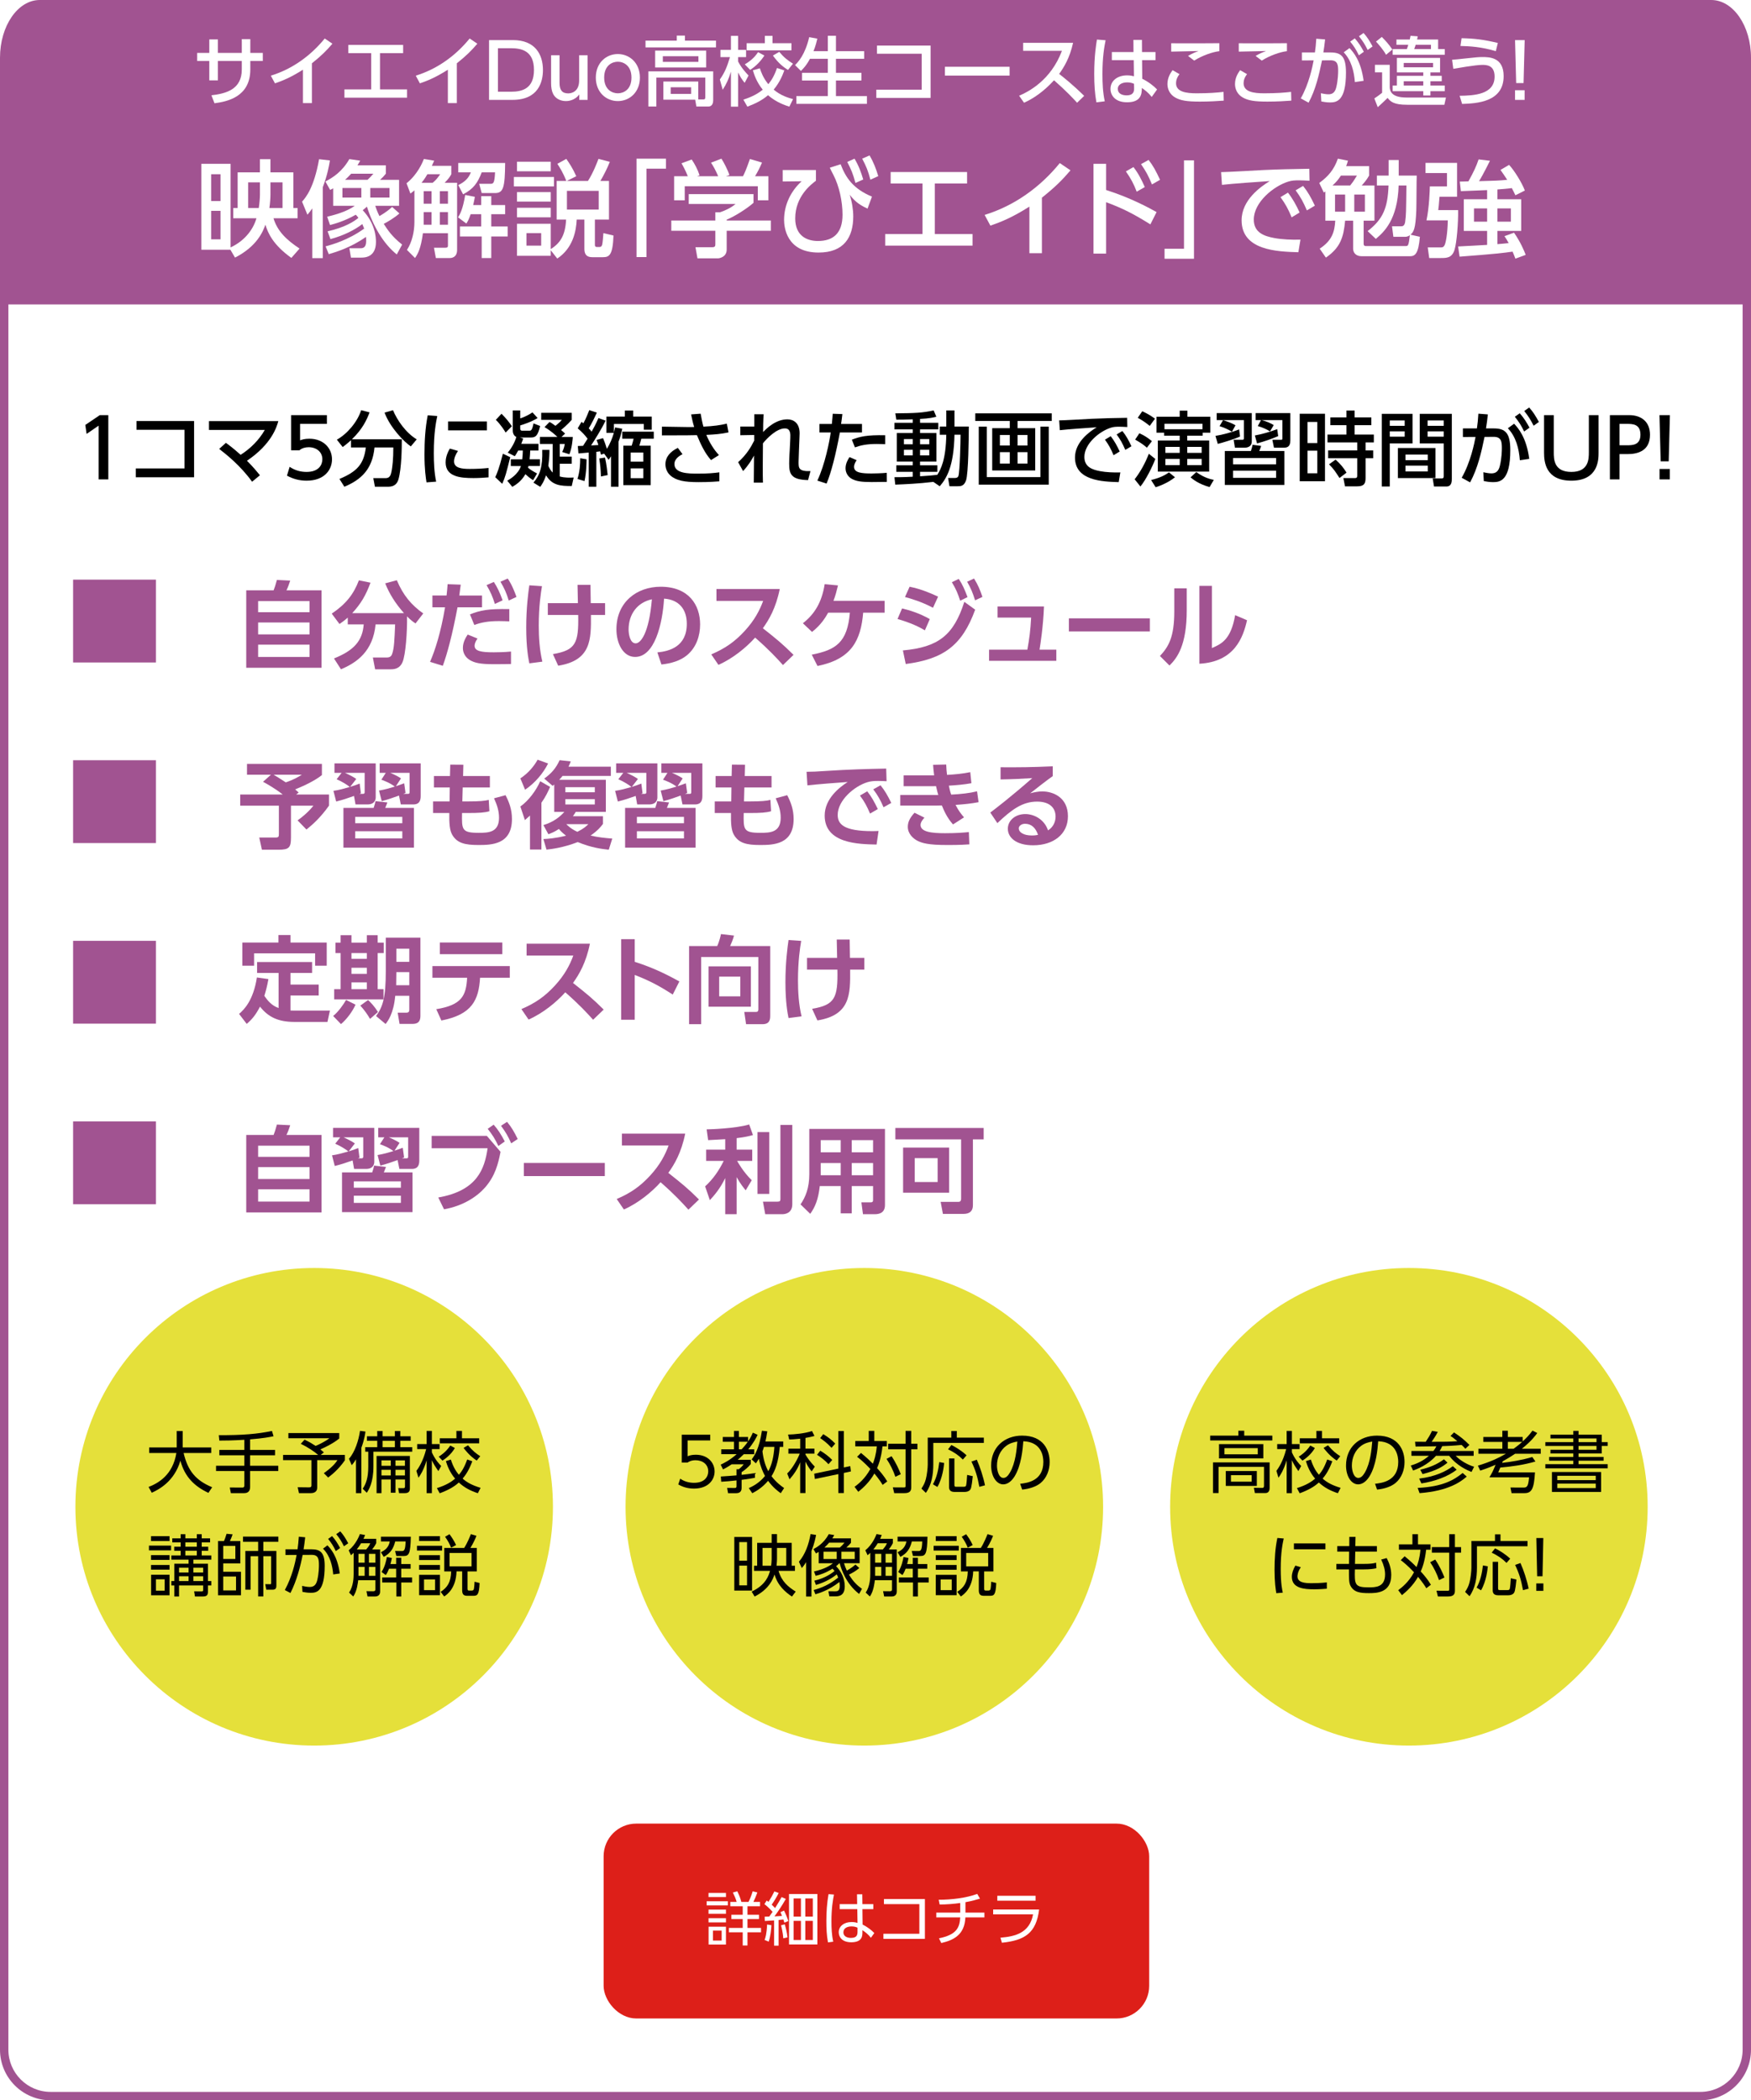 <?xml version="1.0" encoding="UTF-8"?><svg id="b" xmlns="http://www.w3.org/2000/svg" xmlns:xlink="http://www.w3.org/1999/xlink" viewBox="0 0 627 752"><defs><style>.f{fill:#fff;}.g{fill:#e5e03a;}.h{fill:#dd1f19;filter:url(#d);}.i{fill:#a15391;}</style><filter id="d" filterUnits="userSpaceOnUse"><feOffset dx=".823" dy=".823"/><feGaussianBlur result="e" stdDeviation="2.47"/><feFlood flood-color="#000" flood-opacity=".45"/><feComposite in2="e" operator="in"/><feComposite in="SourceGraphic"/></filter></defs><g id="c"><g><g><rect class="f" x="1.501" y="33.499" width="623.999" height="717" rx="16.627" ry="16.627"/><path class="i" d="M608.873,34.999c8.341,0,15.128,6.786,15.128,15.128V733.872c0,8.341-6.786,15.128-15.128,15.128H18.128c-8.342,0-15.128-6.786-15.128-15.128V50.127c0-8.341,6.786-15.128,15.128-15.128H608.873m0-3H18.128C8.116,32,0,40.115,0,50.127V733.872c0,10.012,8.116,18.128,18.128,18.128H608.873c10.012,0,18.128-8.116,18.128-18.128V50.127c0-10.012-8.116-18.128-18.128-18.128h0Z"/></g><path class="i" d="M627,108.999V20.693c0-11.429-6.376-20.693-14.24-20.693H14.24C6.376,0,0,9.265,0,20.693V108.999H627Z"/><rect class="i" x="26.176" y="207.538" width="29.659" height="29.659"/><rect class="i" x="26.176" y="272.197" width="29.659" height="29.659"/><rect class="i" x="26.176" y="336.857" width="29.659" height="29.659"/><rect class="i" x="26.176" y="401.516" width="29.659" height="29.659"/><g><path class="f" d="M83.513,78.157v-3.689h1.581v-12.761h7.98v-4.706h3.765v4.706h8.206v12.761h1.506v3.689h-8.62c1.431,4.668,4.668,7.754,9.335,10.841l-2.936,3.35c-6.588-4.743-8.357-8.846-9.298-11.895-.828,2.372-2.975,7.754-10.879,11.782l-1.656-2.823h-10.39v-30.755h10.465v29.927c4.404-2.033,7.905-5.759,9.26-10.427h-8.319Zm-4.555-15.772h-3.351v9.599h3.351v-9.599Zm0,13.1h-3.351v10.202h3.351v-10.202Zm13.702-1.016c.226-1.431,.414-3.426,.414-4.781v-4.404h-4.216v9.185h3.802Zm4.179-9.185v4.404c0,1.092-.113,3.049-.377,4.781h4.706v-9.185h-4.329Z"/><path class="f" d="M115.578,92.424h-3.764v-17.805c-.641,.941-.903,1.28-1.731,2.259l-1.92-4.668c1.317-1.506,4.253-4.894,6.098-15.208l3.878,.452c-.339,2.071-.941,5.346-2.561,9.599v25.372Zm26.501-1.317c-4.855-3.877-8.582-10.39-10.69-17.127-.264,.263-.64,.602-1.506,1.28,4.442,4.743,4.743,9.523,4.743,11.368,0,5.609-4.216,5.609-5.232,5.609h-3.727l-.564-3.35h3.877c.903,0,2.146-.113,2.146-2.598,0-.715-.037-1.167-.075-1.468-5.533,3.915-10.992,5.496-13.325,6.174l-1.13-2.786c2.07-.564,7.98-2.146,13.815-6.362-.226-.602-.452-1.129-.678-1.619-2.598,2.033-6.625,4.103-11.406,5.383l-1.016-2.785c6.323-1.431,9.523-3.576,11.029-4.818-.188-.301-.452-.603-.941-1.129-4.065,2.334-7.792,3.312-9.223,3.689l-1.017-2.974c1.845-.452,6.889-1.656,9.863-3.915h-7.717v-6.249c-.414,.226-.716,.414-1.092,.565l-1.694-3.012c2.673-1.393,5.947-3.463,8.583-8.018l3.877,.565c-.527,.941-.715,1.242-.979,1.656h10.164v3.011c-.716,.903-1.205,1.393-2.071,2.184h6.813v9.298h-8.545c.264,.791,.678,1.995,1.506,3.689,.339-.188,2.673-1.506,4.555-3.275l2.598,2.334c-1.694,1.543-4.479,3.162-5.608,3.727,1.393,2.146,2.898,4.517,6.587,7.416l-1.92,3.539Zm-12.686-23.791h-6.775v3.425h6.775v-3.425Zm-3.651-5.12c-.753,.866-1.656,1.731-2.184,2.184h8.056c.941-.866,1.469-1.468,2.07-2.184h-7.942Zm13.74,5.12h-6.889v3.425h6.889v-3.425Z"/><path class="f" d="M148.395,68.144c-.414,.376-.715,.64-1.43,1.167l-1.394-3.689c4.065-3.275,5.76-7.566,6.212-8.696l3.688,.603c-.301,.677-.451,1.054-.828,1.844h6.964v3.012c-.526,.941-1.016,1.656-2.371,3.049h4.441v24.054c0,2.71-1.995,2.898-2.56,2.898h-5.044l-.678-3.689h3.915c.603,0,1.092,0,1.092-.753v-4.442h-8.959c-.753,5.496-1.77,7.303-2.823,8.884l-2.898-2.898c1.844-2.823,2.672-6.587,2.672-9.976v-11.368Zm6.551-2.71c1.129-.941,1.656-1.581,2.672-3.049h-4.592c-.227,.414-.903,1.619-2.07,3.049h3.99Zm-3.237,3.012v4.479h2.823v-4.479h-2.823Zm0,7.491v4.518h2.823v-4.518h-2.823Zm5.797-7.491v4.479h2.898v-4.479h-2.898Zm0,7.491v4.518h2.898v-4.518h-2.898Zm11.029,.753c-.715,2.07-1.054,2.56-1.543,3.351l-2.975-2.221c.678-1.092,1.694-2.748,2.561-8.018l3.463,.678c-.188,1.054-.339,1.807-.603,2.936h2.861v-3.2h3.613v3.2h4.969v3.275h-4.969v4.404h5.872v3.576h-5.872v7.717h-3.426v-7.717h-7.792v-3.576h7.604v-4.404h-3.765Zm12.347-18.332c-.075,8.809-.64,10.766-3.613,10.766h-4.781l-.903-3.312h3.953c1.054,0,1.543,0,1.731-4.103h-4.781c-1.43,3.802-3.011,5.985-6.662,7.868l-1.732-3.313c2.561-1.205,3.803-2.71,4.518-4.555h-4.518v-3.35h16.789Z"/><path class="f" d="M198.379,63.363v3.388h-14.38v-3.388h14.38Zm.94,15.246v-13.815h3.464c-1.13-2.974-2.484-5.044-3.2-6.136l3.2-1.769c1.092,1.543,2.259,3.312,3.576,6.211l-3.426,1.694h7.604c1.92-3.012,3.275-6.625,3.765-7.905l4.065,1.054c-.903,2.296-2.184,4.818-3.388,6.851h3.087v13.815h-5.045v8.997c0,.829,.415,.829,.941,.829h.716c.489,0,.79-.264,.94-.791,.188-.678,.339-2.748,.452-4.179l3.613,.866c-.264,7.265-1.618,7.755-3.877,7.755h-3.576c-1.129,0-2.974-.113-2.974-2.974v-10.502h-2.748c-.188,4.178-1.355,10.239-6.964,13.966l-2.334-2.974v1.995h-12.084v-11.481h12.084v9.072c3.613-2.258,5.232-5.195,5.496-10.578h-3.389Zm-2.107-20.704v3.426h-12.084v-3.426h12.084Zm0,10.879v3.388h-12.084v-3.388h12.084Zm0,5.609v3.425h-12.084v-3.425h12.084Zm-3.426,9.072h-5.271v4.479h5.271v-4.479Zm20.591-15.133h-11.368v6.701h11.368v-6.701Z"/><path class="f" d="M227.925,56.813h10.54v3.576h-6.964v31.658h-3.576V56.813Z"/><path class="f" d="M269.813,69.499v3.125c-2.146,1.92-6.625,4.818-9.599,6.023v.301h15.811v3.689h-15.811v6.738c0,2.71-2.71,3.125-3.087,3.125h-7.378l-.715-3.99h6.061c1.054,0,1.054-.527,1.054-1.205v-4.668h-15.772v-3.689h15.772v-2.936h1.656c1.28-.414,3.877-1.468,5.571-2.974h-16.751v-3.539h23.188Zm-23.526-6.399c-.791-2.033-1.732-3.727-2.259-4.63l3.651-1.355c1.017,1.43,2.184,3.651,2.823,5.646l-.866,.338h7.529c-.941-2.183-1.656-3.463-2.561-4.856l3.728-1.43c.79,1.205,2.258,3.99,2.86,5.872l-1.242,.414h6.099c.451-.866,1.017-1.995,2.484-6.173l4.329,1.28c-.866,1.995-1.355,2.974-2.484,4.894h4.78v8.621h-3.802v-5.044h-26.162v5.044h-3.802v-8.621h4.894Z"/><path class="f" d="M292.167,60.879v3.839c-1.693,1.28-7.415,5.571-7.415,13.477,0,6.287,4.216,8.093,8.131,8.093,5.458,0,8.809-2.748,8.809-9.411,0-4.668-1.167-10.239-3.275-14.267-.678-1.28-.903-1.769-1.279-2.56l3.877-1.242c1.807,4.781,4.441,8.771,11.218,11.594l-1.581,4.291c-3.463-1.543-4.932-3.124-6.399-4.969,.828,2.447,1.28,5.42,1.28,7.717,0,7.416-3.237,12.987-12.423,12.987-11.519,0-12.347-9.185-12.347-11.669,0-5.308,2.334-10.276,6.286-13.853l-6.775,.075v-4.103h11.895Zm13.815-4.065c1.544,2.56,2.372,4.931,3.125,7.453l-2.786,1.242c-.903-3.35-1.506-4.743-2.937-7.528l2.598-1.167Zm5.383-1.167c1.469,2.484,2.297,4.706,3.125,7.416l-2.823,1.28c-.791-3.087-1.469-4.781-2.937-7.529l2.635-1.167Z"/><path class="f" d="M334.735,83.804h13.514v4.141h-31.281v-4.141h13.363v-18.106h-11.406v-4.103h27.367v4.103h-11.557v18.106Z"/><path class="f" d="M373.087,90.655h-4.479v-16.676c-6.174,3.915-10.164,5.496-13.966,6.813l-2.07-3.839c10.653-3.275,19.875-9.9,26.915-18.558l3.84,2.597c-2.975,3.463-5.346,5.873-10.239,9.788v19.875Z"/><path class="f" d="M411.928,80.34c-6.098-3.802-9.938-5.759-15.848-7.942v18.407h-4.518V58.658h4.518v9.374c8.809,2.786,15.584,6.512,18.068,7.905l-2.221,4.404Zm-6.061-20.516c1.731,2.221,2.861,4.442,4.065,7.152l-2.898,1.656c-1.129-2.936-2.108-4.706-3.877-7.265l2.71-1.543Zm5.421-2.56c1.581,1.995,2.635,3.953,4.103,7.115l-2.898,1.656c-1.317-3.162-2.032-4.518-3.914-7.265l2.71-1.506Z"/><path class="f" d="M427.543,92.65h-10.54v-3.576h6.964v-31.658h3.576v35.234Z"/><path class="f" d="M468.91,64.718c-1.431-.075-2.598-.15-3.614-.15-1.656,0-2.71,.038-3.99,.452-5.345,1.656-12.347,7.454-12.347,13.589,0,4.706,3.727,5.948,7.378,6.625,2.56,.489,6.362,.677,9.336,.564l-.753,4.517c-7.604-.226-20.327-.64-20.327-11.443,0-7.228,6.775-12.008,10.088-14.041-3.99,.263-13.627,.941-17.128,1.355l-.301-4.555c2.748-.038,13.062-.64,15.208-.753,5.76-.264,9.862-.339,16.375-.452l.075,4.291Zm-7.717,4.254c1.731,2.221,2.936,4.442,4.178,7.115l-2.86,1.731c-1.242-3.011-2.221-4.781-3.99-7.228l2.673-1.619Zm5.42-2.409c1.77,2.221,2.861,4.216,4.217,7.077l-2.861,1.694c-1.355-3.125-2.146-4.593-4.027-7.19l2.672-1.581Z"/><path class="f" d="M507.299,62.874c-.075,1.769-.075,10.54-.15,12.498-.264,6.587-.941,7.679-2.07,8.658l3.35,.752c-.489,5.948-1.656,6.964-3.538,6.964h-17.278c-2.334,0-3.087-1.506-3.087-2.71v-10.013h-2.861c-.564,5.948-1.693,9.637-6.889,13.213l-2.221-3.2c4.442-2.898,5.346-6.061,5.571-10.013h-3.538v-10.465c-.264,.15-.377,.226-.565,.376l-1.618-3.426c3.162-2.333,5.194-4.592,6.663-8.695l3.613,.715c-.264,.903-.414,1.355-.64,1.957h8.206v3.388c-.866,1.581-2.108,2.936-2.635,3.539h4.555v12.61h-3.877v8.282c0,.452,.226,.791,.677,.791h14.38c.828,0,1.055,0,1.506-3.877-.715,.489-1.242,.564-1.656,.564h-4.254l-.489-3.764h3.275c.376,0,1.204,0,1.431-1.581,.339-2.484,.339-3.539,.451-13.024h-2.785c-.377,12.271-5.232,16.638-8.169,19.123l-2.937-2.786c5.496-4.253,7.19-8.244,7.491-16.337h-4.178v-3.539h4.216v-5.571h3.613v5.571h6.438Zm-23.828,3.539c.602-.753,1.204-1.506,2.409-3.539h-5.722c-1.092,1.619-1.581,2.221-3.012,3.539h6.324Zm-5.421,3.237v6.136h3.613v-6.136h-3.613Zm6.889,0v6.136h3.802v-6.136h-3.802Z"/><path class="f" d="M510.453,58.319h11.293v12.122h-6.286c-.264,3.312-.302,3.689-.452,4.781h7.114c.075,4.555-.489,11.782-1.317,14.342-.94,2.823-2.86,2.823-4.855,2.823h-4.179l-.527-3.802h4.479c.791,0,1.167,0,1.619-.941,.339-.753,.979-3.576,1.092-8.733h-7.642c1.017-4.781,1.167-10.879,1.204-12.159h6.136v-4.781h-7.679v-3.652Zm22.059,9.75c-1.354,.038-7.942,.339-9.41,.376l-.377-3.426c.753,0,1.92-.038,3.087-.075,1.957-3.576,2.748-5.232,3.651-7.868l4.065,.49c-2.221,4.479-3.501,6.663-3.915,7.303,5.948-.151,7.002-.188,10.089-.489-.678-1.092-1.393-2.071-2.409-3.539l3.087-1.807c1.882,2.033,4.555,6.324,5.646,9.185l-3.389,1.694c-.564-1.129-.677-1.43-1.279-2.56-1.506,.226-3.84,.376-5.157,.489v3.501h8.508v11.331h-8.508v4.743c.941-.075,2.748-.226,4.027-.376-.564-1.016-.865-1.543-1.505-2.484l3.425-1.242c2.409,3.5,3.614,6.475,4.179,7.943l-3.689,1.355c-.338-.941-.489-1.242-1.016-2.522-2.937,.452-6.513,.866-18.973,1.807l-.527-3.651c1.469-.038,8.733-.489,10.39-.564v-5.007h-8.356v-11.331h8.356v-3.275Zm-4.705,6.55v4.743h4.705v-4.743h-4.705Zm8.395,0v4.743h4.818v-4.743h-4.818Z"/></g><g><path class="f" d="M94.111,18.943v2.888h-4.481v3.05c0,9.906-8.395,11.499-12.821,12.093l-1.106-2.861c5.236-.594,10.878-2.079,10.878-9.231v-3.05h-8.557v6.937h-3.077v-6.937h-4.346v-2.888h4.346v-4.832h3.077v4.832h8.557v-4.94h3.05v4.94h4.481Z"/><path class="f" d="M111.69,36.92h-3.212v-11.958c-4.427,2.808-7.288,3.941-10.015,4.886l-1.484-2.753c7.64-2.349,14.252-7.099,19.3-13.308l2.754,1.862c-2.133,2.483-3.833,4.211-7.343,7.019v14.252Z"/><path class="f" d="M136.071,32.008h9.69v2.969h-22.431v-2.969h9.582v-12.983h-8.179v-2.942h19.624v2.942h-8.287v12.983Z"/><path class="f" d="M163.585,36.92h-3.212v-11.958c-4.427,2.808-7.288,3.941-10.015,4.886l-1.484-2.753c7.64-2.349,14.252-7.099,19.3-13.308l2.754,1.862c-2.133,2.483-3.833,4.211-7.343,7.019v14.252Z"/><path class="f" d="M175.117,14.354h8.557c7.855,0,10.743,5.021,10.743,10.716,0,4.238-1.619,10.689-10.905,10.689h-8.395V14.354Zm3.186,18.49h4.67c4.075,0,8.232-1.134,8.232-7.801,0-6.883-4.48-7.774-8.232-7.774h-4.67v15.575Z"/><path class="f" d="M210.403,19.78v15.98h-2.97v-1.943c-1.106,1.511-2.888,2.375-4.777,2.375-2.079,0-3.807-.972-4.589-2.564-.513-.999-.729-2.349-.729-3.779v-10.068h3.022v9.879c0,2.511,.864,3.779,3.104,3.779,1.35,0,3.914-.729,3.914-4.616v-9.043h3.023Z"/><path class="f" d="M221.231,19.348c4.157,0,7.909,3.158,7.909,8.422,0,5.236-3.698,8.422-7.909,8.422-4.184,0-7.882-3.158-7.882-8.422,0-5.318,3.752-8.422,7.882-8.422Zm0,14.063c1.998,0,4.886-1.269,4.886-5.642,0-4.346-2.888-5.668-4.886-5.668-1.97,0-4.886,1.269-4.886,5.668s2.942,5.642,4.886,5.642Z"/><path class="f" d="M256.381,16.973h-25.238v-2.429h11.202v-1.809h2.915v1.809h11.121v2.429Zm-18.841,18.733v-6.505h12.498v6.397h1.862c.432,0,.647-.162,.647-.702v-7.126h-17.519v10.365h-2.861v-12.579h23.214v10.365c0,2.159-1.431,2.213-1.646,2.213h-4.372l-.433-2.43h-11.391Zm15.332-11.553h-18.274v-6.02h18.274v6.02Zm-2.78-4.022h-12.741v2.024h12.741v-2.024Zm-2.618,11.121h-7.315v2.375h7.315v-2.375Z"/><path class="f" d="M257.764,28.472c1.862-2.672,2.618-4.697,3.617-8.017h-3.401v-2.591h3.752v-5.021h2.564v5.021h2.861v2.591h-2.861v1.565c1.269,2.402,2.754,3.968,3.752,5.021l-1.403,2.618c-1.215-1.511-1.484-2.051-2.349-3.725v12.254h-2.564v-12.524c-.863,2.78-1.565,4.292-2.941,6.478l-1.026-3.671Zm23.079-3.266c-.513,1.431-1.539,4.184-3.806,6.883,2.456,2.078,5.047,2.888,6.937,3.401l-1.322,2.699c-1.484-.486-4.67-1.511-7.639-4.103-2.16,1.889-4.644,3.05-7.396,4.103l-1.431-2.51c1.781-.594,4.48-1.539,6.938-3.563-2.187-2.699-3.051-5.317-3.536-6.937l2.51-.729c.352,1.08,1.08,3.347,3.023,5.695,1.134-1.376,2.159-3.023,3.104-5.803l2.618,.864Zm-7.126-5.317c-1.269,1.943-2.996,3.806-5.102,5.128l-1.917-1.97c2.915-1.701,4.104-3.428,4.751-4.373l2.268,1.215Zm.162-7.045h2.753v2.619h6.775v2.564h-16.061v-2.564h6.532v-2.619Zm5.155,5.723c1.646,1.97,2.915,2.969,4.913,4.238l-1.782,2.24c-1.484-.944-3.266-2.186-5.398-5.155l2.268-1.323Z"/><path class="f" d="M290.028,21.049c-1.269,2.402-2.456,3.59-3.239,4.346l-2.105-2.079c1.08-1.08,3.59-3.644,5.075-10.014l2.915,.54c-.243,1.025-.621,2.645-1.377,4.48h5.129v-5.506h2.915v5.506h10.096v2.727h-10.096v5.021h9.124v2.753h-9.124v5.587h11.094v2.78h-25.265v-2.78h11.256v-5.587h-9.231v-2.753h9.231v-5.021h-6.397Z"/><path class="f" d="M333.224,16.325v18.733h-19.435v-2.942h16.249v-12.875h-16.007v-2.916h19.192Z"/><path class="f" d="M361.52,23.91v3.158h-23.16v-3.158h23.16Z"/><path class="f" d="M384.256,15.326c-1.242,5.506-3.239,8.692-4.994,11.148,1.512,1.161,4.939,3.887,8.962,7.855l-2.537,2.457c-1.27-1.377-3.591-3.941-8.26-8.044-3.698,4.049-7.45,6.586-10.743,8.044l-1.755-2.51c3.212-1.377,11.337-5.426,15.332-16.088h-13.901v-2.861h17.896Z"/><path class="f" d="M395.895,14.409c-.459,2.294-1.134,5.965-1.134,12.065,0,3.293,.136,6.586,.837,9.798l-2.996,.378c-.566-3.077-.782-6.343-.782-10.176,0-6.613,.729-10.824,.972-12.309l3.104,.243Zm17.869,4.238v2.888h-4.805l.055,6.667c2.078,.999,4.103,2.538,5.317,3.833l-1.917,2.672c-1.215-1.539-2.483-2.483-3.536-3.212l-.026,.783c-.108,2.807-1.62,4.346-5.291,4.346-4.211,0-5.911-2.457-5.911-4.805,0-2.861,2.43-4.832,5.965-4.832,1.134,0,1.89,.189,2.43,.324l-.081-5.776h-7.828v-2.888h7.747l-.026-4.373h3.05l.027,4.373h4.831Zm-7.692,11.364c-.54-.243-1.242-.513-2.43-.513-1.619,0-3.374,.621-3.374,2.348,0,1.674,1.539,2.294,3.131,2.294,2.564,0,2.727-1.512,2.699-2.618l-.026-1.512Z"/><path class="f" d="M422.357,26.555c-.864,1.08-1.242,2.187-1.242,3.239,0,3.104,3.617,3.617,7.369,3.617,4.373,0,7.315-.243,9.637-.513l.081,3.131c-2.187,.162-5.048,.351-8.53,.351-4.669,0-6.964-.377-8.88-1.484-1.944-1.107-2.754-3.023-2.754-4.805,0-2.294,1.107-3.968,1.836-4.967l2.483,1.431Zm14.279-8.233c-2.538,.297-6.182,1.593-9.016,3.374l-2.214-1.673c1.539-.891,2.376-1.242,3.779-1.754-1.539,.027-8.395,.162-9.799,.216v-2.996c4.562,.054,16.385,0,17.249-.027v2.861Z"/><path class="f" d="M446.549,26.555c-.864,1.08-1.242,2.187-1.242,3.239,0,3.104,3.617,3.617,7.369,3.617,4.373,0,7.315-.243,9.637-.513l.081,3.131c-2.187,.162-5.048,.351-8.53,.351-4.669,0-6.964-.377-8.88-1.484-1.944-1.107-2.754-3.023-2.754-4.805,0-2.294,1.107-3.968,1.836-4.967l2.483,1.431Zm14.279-8.233c-2.538,.297-6.182,1.593-9.016,3.374l-2.214-1.673c1.539-.891,2.376-1.242,3.779-1.754-1.539,.027-8.395,.162-9.799,.216v-2.996c4.562,.054,16.385,0,17.249-.027v2.861Z"/><path class="f" d="M465.775,35.22c2.969-5.155,4.237-11.553,4.615-13.604l-4.211,.027v-2.861h4.67c.243-1.701,.351-2.78,.486-4.913l3.158,.243c-.217,1.998-.324,2.78-.621,4.67h2.618c3.914,0,5.479,1.62,5.479,7.234,0,10.177-3.374,10.663-5.723,10.663-1.322,0-2.321-.216-3.104-.351l-.161-2.942c.675,.135,1.781,.378,2.699,.378,1.403,0,2.348-.621,2.807-2.483,.648-2.618,.675-5.344,.675-5.857,0-2.159-.135-3.86-2.78-3.833l-2.996,.027c-1.079,5.209-2.268,10.446-4.805,15.143l-2.807-1.539Zm19.381-5.83c-.297-3.914-1.296-7.828-3.995-10.662l2.078-1.512c1.35,1.431,4.103,4.535,5.048,11.715l-3.131,.459Zm-.027-15.656c1.484,1.673,2.43,3.293,3.239,4.805l-1.781,1.269c-.999-2.079-1.728-3.185-3.104-4.913l1.646-1.161Zm3.131-1.917c1.296,1.43,2.052,2.645,3.239,4.805l-1.755,1.269c-1.079-2.132-1.7-3.104-3.131-4.913l1.646-1.161Z"/><path class="f" d="M492.343,23.208h5.291v8.125c.107,1.026,.351,3.59,5.992,3.59h14.145l-.567,2.591h-13.361c-4.696,0-5.938-1.106-6.964-2.456-1.161,1.134-2.321,2.24-3.536,3.32l-1.215-3.131c.702-.459,2.052-1.404,2.78-2.024v-7.315h-2.564v-2.699Zm2.457-9.987c1.512,1.539,2.456,2.564,3.778,4.508l-2.267,1.89c-.892-1.728-2.916-4.022-3.591-4.724l2.079-1.674Zm10.014,.918c.136-.621,.162-.783,.271-1.323l2.591,.189c-.026,.162-.216,.945-.243,1.134h7.531v3.428h2.376v2.052h-18.652v-2.052h5.074c.189-.486,.352-.917,.513-1.539h-4.237v-1.889h4.777Zm10.852,6.586v5.183h-3.455v1.242h4.049v1.944h-4.049v1.539h5.129v2.024h-5.129v1.539h-2.564v-1.539h-10.959v-2.024h1.512v-3.482h9.447v-1.242h-9.447v-5.183h15.467Zm-13.011,1.809v1.566h10.5v-1.566h-10.5Zm0,6.56v1.539h6.991v-1.539h-6.991Zm9.744-11.526v-1.539h-5.479c-.107,.351-.216,.729-.513,1.539h5.992Z"/><path class="f" d="M522.663,34.302c5.236-.081,12.524-.459,12.524-6.883,0-4.103-2.888-4.184-4.399-4.184-2.483,0-9.366,1.242-10.393,1.404l-.432-3.239c1.35-.108,2.24-.189,4.67-.459,3.887-.432,4.967-.513,6.127-.513,2.511,0,7.666,.027,7.666,6.829,0,9.367-9.744,9.771-14.873,9.96l-.891-2.915Zm12.957-15.98c-5.183-1.565-9.367-1.781-12.66-1.862l.405-2.78c4.858,.108,7.963,.513,12.983,1.701l-.729,2.942Z"/><path class="f" d="M545.961,14.354l-.404,15.386h-2.646l-.405-15.386h3.455Zm-3.455,17.95h3.429v3.455h-3.429v-3.455Z"/></g><g><path d="M35.74,148.637h3.045v23.002h-3.48v-19.231l-4.293,2.958-.465-3.22,5.193-3.51Z"/><path d="M69.5,150.754v20.131h-20.885v-3.162h17.461v-13.836h-17.201v-3.133h20.625Z"/><path d="M80.892,158.558c1.016,.725,2.611,1.915,5.279,4.293,3.539-2.263,6.557-5.279,8.645-8.905h-19.986v-3.162h24.83c-.551,2.001-2.35,8.209-11.225,14.185,2.232,2.233,3.916,4.293,4.641,5.192l-2.812,2.321c-4.236-5.889-9.457-9.95-11.777-11.748l2.406-2.175Z"/><path d="M117.056,151.77h-9.602v5.888c.727-.261,1.654-.58,3.307-.58,4.932,0,8.123,3.278,8.123,7.397,0,3.625-2.611,7.629-9.08,7.629-2.553,0-4.785-.581-7.049-1.799l.957-3.162c1.857,1.248,3.83,1.828,6.062,1.828,4.439,0,5.656-2.611,5.656-4.525,0-2.698-2.203-4.322-4.9-4.322-1.189,0-2.408,.319-3.309,1.102h-2.986v-12.589h12.82v3.133Z"/><path d="M125.695,157.629c-1.363,1.218-2.203,1.856-2.986,2.437l-2.09-2.64c3.686-2.03,7.369-6.353,8.703-10.559l3.016,.783c-1.043,2.756-2.553,6.004-6.322,9.63h17.867c0,2.93-.086,10.472-1.189,14.3-.754,2.611-2.727,2.698-4.002,2.698h-4.438l-.58-3.075h4.438c1.652,0,1.914-1.45,2.146-2.727,.232-1.306,.609-4.032,.58-8.267h-6.73c-.754,7.832-4.785,11.545-10.789,14.068l-1.77-2.785c6.293-2.64,8.73-5.279,9.455-11.284h-5.309v-2.582Zm21.408,2.205c-2.379-1.596-7.396-6.701-9.398-12.096l3.016-.87c1.51,3.626,4.613,8.122,8.5,10.442l-2.117,2.524Z"/><path d="M156.582,148.956c-.436,2.089-1.246,6.004-1.246,13.228,0,3.452,.145,6.903,.84,10.268l-3.451,.261c-.262-1.711-.725-4.554-.725-10.007,0-4.699,.26-9.398,1.16-14.01l3.422,.261Zm7.426,12.502c-.869,1.218-1.422,2.611-1.422,3.742,0,2.437,2.873,2.698,5.658,2.698,2.262,0,4.697-.116,6.699-.348v3.365c-1.566,.116-3.307,.261-5.365,.261-4.758,0-10.008-.464-10.008-5.598,0-.986,.174-2.698,1.508-4.96l2.93,.841Zm10.355-10.558v3.19h-13.924v-3.19h13.924Z"/><path d="M182.711,163.692c-1.508,5.975-1.74,6.961-2.871,9.543l-2.494-2.378c.637-1.421,1.363-3.017,2.727-8.412l2.639,1.248Zm-3.133-15.548c1.711,1.711,2.67,2.93,3.713,4.467l-2.232,2.263c-.377-.638-1.74-2.843-3.51-4.554l2.029-2.175Zm5.977,13.169c-.668,1.248-.871,1.538-1.219,2.031l-2.523-1.276c1.363-1.625,2.494-3.626,3.074-5.598-1.275-.638-1.275-2.002-1.275-2.466v-7.049h2.668v2.843c1.885-.58,3.48-1.537,4.381-2.146l1.855,2.03c-2.436,1.479-5.309,2.35-6.236,2.64v1.189c0,.406,.232,.696,.609,.696h2.697c.58,0,.986-.203,1.451-2.611l2.377,.928c-.811,3.336-1.508,4.119-3.248,4.119h-4.002l1.16,.377c-.174,.551-.262,.928-.668,1.886h6.15v2.407h-2.959c-.029,.899-.059,1.915-.203,3.133h3.684v2.408h-4.09c-.059,.174-.059,.232-.174,.609,.928,.754,1.566,1.161,3.248,2.06l-1.422,2.408c-1.246-.812-1.826-1.305-2.756-2.146-1.566,2.727-3.684,3.945-4.697,4.525l-1.799-2.204c.869-.493,3.887-2.205,4.902-5.25h-3.627v-2.408h4.09c.174-1.508,.174-2.35,.203-3.133h-1.652Zm11.195-.232c0,1.131-.027,2.93-.406,5.714,.494,1.131,1.045,1.886,1.566,2.408v-10.24h-4.582v-2.523h6.266c-.668-.638-2.264-2.146-4.613-3.51l1.799-1.856c.609,.319,.842,.464,2.117,1.392,1.566-1.276,1.857-1.624,2.293-2.146h-7.396v-2.523h10.936v2.523c-1.625,1.856-3.424,3.307-3.83,3.655,.871,.696,1.045,.87,1.451,1.276l-1.277,1.189h4.033c-.059,.928-.262,3.829-1.219,6.208l-2.582-.812c.203-.435,.697-1.306,.928-2.872h-1.797v4.525h4.293v2.553h-4.293v4.554c1.855,.522,3.684,.435,4.988,.377l-.695,3.045c-4.062,0-7.021-.203-9.195-3.829-.783,2.262-1.48,3.278-2.09,4.119l-2.436-1.508c2.262-2.552,3.336-5.598,3.162-11.719h2.58Z"/><path d="M206.779,171.495c.842-2.668,.986-5.221,.986-7.426l2.264,.377c0,.841,0,4.496-.725,7.803l-2.525-.754Zm10.355-16.505v-5.831h6.615v-2.175h2.986v2.175h6.643v4.699h-2.842v-2.06h-10.703v3.104c.203-.783,.289-1.189,.434-1.856l2.553,.464c-.463,2.292-.898,3.452-1.334,4.612v16.157h-2.697v-10.907c-.203,.319-.348,.522-.842,1.276l-1.623-2.233-1.133,.377c-.027-.203-.23-1.015-.289-1.189-.697,.087-.842,.116-1.363,.174v12.502h-2.727v-12.241c-.494,.029-3.424,.29-3.684,.319l-.232-2.668c.377,0,1.363-.058,1.885-.058,.523-.812,.783-1.218,1.625-2.553-1.16-1.508-1.885-2.263-3.539-3.713l1.363-2.32c.318,.232,.377,.261,.668,.522,1.014-1.856,1.797-3.945,2.117-4.728l2.697,.899c-.871,1.915-1.77,3.829-2.9,5.627,.521,.522,.725,.754,1.043,1.189,.756-1.363,1.48-2.669,2.438-4.874l2.553,.928c-1.334,2.872-4.264,7.484-5.191,8.876,1.16-.058,1.594-.087,2.609-.145-.174-.58-.289-.899-.639-1.828l2.322-.638c.521,1.248,.957,2.437,1.363,3.829,1.072-1.683,1.971-3.858,2.494-5.714h-2.67Zm-1.943,15.605c-.115-2.813-.203-3.771-.607-6.439l2.059-.319c.58,2.523,.842,5.25,.957,6.265l-2.408,.493Zm18.914-13.517h-4.469c-.174,.725-.23,.899-.695,2.495h4.061v14.126h-9.805v-14.126h2.988c.291-.783,.551-1.885,.697-2.495h-4.062v-2.523h11.285v2.523Zm-3.742,4.96h-4.525v3.249h4.525v-3.249Zm0,5.656h-4.525v3.51h4.525v-3.51Z"/><path d="M254.605,164.736c-2.291-2.582-3.713-5.743-5.047-8.934-1.189,.029-3.451,.058-3.596,.058l-8.936,.029v-3.132l9.08,.145c1.131,.029,1.828,0,2.465-.029-.463-1.421-.783-2.958-1.102-4.496l3.422-.261c.203,1.131,.58,3.277,.986,4.641,3.656-.174,6.092-.522,8.383-1.073l.609,3.132c-2.9,.609-4.641,.726-7.947,.899,1.102,2.64,2.611,5.192,4.525,7.223l-2.844,1.798Zm-10.209-2.117c-.609,.319-2.9,1.45-2.9,3.539,0,3.336,4.9,3.423,8.295,3.423,3.801,0,5.83-.203,7.803-.464v3.22c-1.189,.087-3.422,.29-7.484,.29-5.018,0-8.033-.551-10.123-2.437-1.219-1.131-1.711-2.611-1.711-3.974,0-2.611,1.77-4.554,4.438-5.859l1.684,2.263Z"/><path d="M264.316,165.49c3.074-2.785,4.613-5.454,5.744-7.716v-2.031l-4.961,.087v-3.104h4.99v-4.409h3.363c-.174,2.089-.203,5.25-.203,6.382,1.16-1.189,4.439-4.554,8.703-4.554,2.146,0,4.379,1.276,4.379,4.989,0,.377-.027,.812-.057,1.653l-.174,4.322c-.029,.783-.146,3.771-.146,4.322,0,2.118,0,3.394,4.266,3.249l-.871,3.22c-6.062-.145-6.787-2.146-6.758-6.004,0-1.944,.174-4.119,.203-4.815l.203-4.235c.057-1.363,.145-3.452-1.945-3.452-2.986,0-6.439,3.568-7.859,5.337-.029,1.711-.059,6.788-.059,8.122,0,2.292,0,4.438,.059,5.946h-3.279c.029-1.363,.088-8.151,.088-9.688-.928,1.653-1.77,3.19-3.916,5.569l-1.77-3.191Z"/><path d="M292.679,172.075c2.727-5.743,4.352-14.068,4.787-17.23h-4.033v-3.046h4.439c.201-2.001,.23-2.408,.318-3.655l3.451,.116c-.203,1.798-.289,2.349-.463,3.539h7.482v3.046h-7.918c-1.451,7.861-3.104,14.358-4.758,18.303l-3.307-1.073Zm14.068-7.31c-.436,.638-.928,1.508-.928,2.407,0,2.118,2.785,2.35,6.295,2.35,.928,0,3.539-.058,5.424-.232l.029,3.249c-1.828,.029-3.656,.058-5.482,.058-3.771,0-5.512-.319-6.99-1.102-1.307-.667-2.322-2.088-2.322-3.829,0-1.769,.9-3.19,1.422-4.003l2.553,1.103Zm10.211-5.714c-.812-.029-1.684-.087-3.104-.087-3.598,0-5.803,.522-7.717,1.219l-1.102-2.756c2.9-1.131,5.338-1.711,11.922-1.595v3.22Z"/><path d="M334.211,172.539c-5.279,.638-10.008,.841-13.633,.986l-.291-2.668c1.682,0,3.51,0,6.557-.174v-1.741h-5.889v-2.35h5.889v-1.334h-5.715v-10.21h5.715v-1.306h-6.557v-2.35h6.557v-1.247c-2.756,.116-4.469,.116-5.889,.116l-.35-2.263c7.398-.058,9.748-.203,13.721-1.044l.957,2.263c-1.16,.29-2.494,.609-5.83,.783v1.392h6.527v2.35h-6.527v1.306h5.859v10.21h-5.859v1.334h6.207v2.35h-6.207v1.596c2.93-.174,4.584-.348,6.18-.522,1.275-2.088,3.045-5.279,3.219-14.358h-2.35v-2.93h2.35v-5.772h2.93v5.772h5.135c-.029,3.452-.117,16.882-1.016,19.348-.754,2.031-1.914,2.031-3.162,2.031h-2.756l-.492-2.959h2.379c1.072,0,1.246-.522,1.334-.754,.492-1.654,.754-12.502,.754-14.736h-2.176c-.232,11.458-2.871,15.664-5.279,18.449l-2.291-1.566Zm-10.529-15.345v1.885h3.162v-1.885h-3.162Zm0,3.858v2.001h3.162v-2.001h-3.162Zm5.771-3.858v1.885h3.307v-1.885h-3.307Zm0,3.858v2.001h3.307v-2.001h-3.307Z"/><path d="M376.611,150.726h-12.24v2.582h6.324v15.142h-15.404v-15.142h6.295v-2.582h-12.357v-2.727h27.383v2.727Zm-23.264,2.031v18.071h19.203v-18.071h2.988v20.769h-25.062v-20.769h2.871Zm8.238,2.987h-3.539v3.771h3.539v-3.771Zm0,6.149h-3.539v4.09h3.539v-4.09Zm6.324-6.149h-3.539v3.771h3.539v-3.771Zm0,6.149h-3.539v4.09h3.539v-4.09Z"/><path d="M403.67,152.901c-1.104-.058-2.002-.116-2.785-.116-1.277,0-2.088,.029-3.074,.348-4.119,1.276-9.516,5.743-9.516,10.471,0,3.626,2.873,4.583,5.686,5.105,1.973,.377,4.902,.522,7.193,.435l-.58,3.481c-5.859-.174-15.664-.493-15.664-8.818,0-5.569,5.223-9.253,7.775-10.819-3.076,.203-10.502,.725-13.199,1.044l-.232-3.51c2.119-.029,10.066-.493,11.719-.58,4.439-.203,7.602-.261,12.619-.348l.059,3.307Zm-5.947,3.277c1.334,1.711,2.262,3.423,3.221,5.482l-2.205,1.334c-.957-2.321-1.711-3.684-3.074-5.569l2.059-1.248Zm4.178-1.856c1.363,1.711,2.203,3.249,3.248,5.454l-2.205,1.305c-1.043-2.408-1.652-3.539-3.104-5.54l2.061-1.219Z"/><path d="M413.699,164.33c-.959,2.61-3.365,7.483-5.338,9.862l-2.061-2.582c1.916-2.495,3.686-5.512,5.076-9.137l2.322,1.856Zm-5.715-9.195c1.682,.725,2.959,1.566,4.496,2.813l-1.799,2.35c-1.363-1.189-2.176-1.711-4.207-2.9l1.51-2.263Zm1.043-7.89c1.943,.899,3.191,1.683,4.555,2.669l-1.885,2.582c-1.566-1.276-2.611-1.973-4.293-2.901l1.623-2.35Zm11.719,23.641c-2.871,2.263-6.09,3.307-6.932,3.568l-1.625-2.582c3.365-.841,4.932-1.74,6.41-2.727l2.146,1.74Zm-3.887-15.954h-2.727v-5.714h8.297v-2.176h2.756v2.176h8.209v5.714h-2.727v1.073h-5.541v1.711h7.861v11.139h-18.391v-11.139h7.832v-1.711h-5.57v-1.073Zm13.721-1.247v-1.944h-13.604v1.944h13.604Zm-13.285,8.47h5.135v-2.146h-5.135v2.146Zm0,4.38h5.135v-2.205h-5.135v2.205Zm7.832-4.38h5.164v-2.146h-5.164v2.146Zm0,4.38h5.164v-2.205h-5.164v2.205Zm8.006,7.861c-4.031-1.131-5.975-2.785-6.816-3.481l2.059-1.886c2.119,1.509,4.004,2.35,6.266,2.785l-1.508,2.582Z"/><path d="M435.244,156.063c2.32-.348,6.178-1.363,8.469-2.321l.32,2.553c-1.973,.928-6.41,2.263-7.977,2.64l-.812-2.872Zm12.994-8.151v10.123c0,1.451-.928,2.263-2.639,2.263h-3.395l-.465-2.843h3.133c.232,0,.553-.058,.553-.435v-6.613h-9.748v-2.495h12.561Zm-7.105,6.671c-1.336-.841-2.873-1.508-4.439-2.001l1.248-2.146c1.189,.348,3.074,1.015,4.467,1.828l-1.275,2.32Zm18.768,19.058h-21.32v-12.154h9.34c.406-1.218,.463-1.566,.609-2.233l3.074,.406c-.174,.551-.318,.928-.695,1.828h8.992v12.154Zm-2.959-9.659h-15.404v2.262h15.404v-2.262Zm0,4.554h-15.404v2.552h15.404v-2.552Zm-7.6-12.618c2.727-.493,5.365-1.276,8.006-2.263l.348,2.495c-2.146,.928-5.105,1.973-7.57,2.611l-.783-2.843Zm5.424-1.451c-1.131-.725-2.611-1.421-4.381-1.914l1.16-2.146h-1.943v-2.495h12.445v9.775c0,2.349-1.189,2.61-2.408,2.61h-3.451l-.582-2.843h3.221c.348,0,.377-.203,.377-.493v-6.555h-7.512c1.711,.377,3.363,1.16,4.408,1.798l-1.334,2.262Z"/><path d="M474.453,148.144v24.163h-9.049v-24.163h9.049Zm-2.754,2.93h-3.512v7.571h3.512v-7.571Zm0,10.297h-3.512v8.093h3.512v-8.093Zm17.287,9.804c0,2.176-.695,2.959-3.104,2.959h-4.264l-.58-2.959h4.119c.406,0,.84,0,.84-.87v-6.236h-10.412v-2.785h10.412v-2.872h-10.645v-2.814h6.787v-3.365h-5.771v-2.785h5.771v-2.465h2.93v2.465h5.977v2.785h-5.977v3.365h6.875v2.814h-2.959v2.872h2.727v2.785h-2.727v7.106Zm-9.34-.029c-1.625-2.523-2.002-3.104-3.742-4.902l2.35-1.682c1.885,1.74,2.756,2.813,3.916,4.67l-2.523,1.915Z"/><path d="M494.781,148.173h11.021v10.588h-8.15v15.432h-2.871v-26.02Zm2.871,2.379v1.914h5.338v-1.914h-5.338Zm0,3.887v1.915h5.338v-1.915h-5.338Zm16.359,5.976v10.761h-13.459v-10.761h13.459Zm-10.732,2.35v2.001h7.977v-2.001h-7.977Zm0,3.945v2.088h7.977v-2.088h-7.977Zm13.691-7.948h-8.586v-10.588h11.486v23.293c0,.812,0,2.727-1.943,2.727h-4.438l-.465-2.901h3.279c.348,0,.666-.116,.666-.696v-11.834Zm-5.771-8.209v1.914h5.771v-1.914h-5.771Zm0,3.887v1.915h5.771v-1.915h-5.771Z"/><path d="M523.404,171.06c3.189-5.541,4.553-12.415,4.959-14.62l-4.523,.029v-3.075h5.018c.26-1.827,.377-2.987,.521-5.279l3.395,.261c-.232,2.146-.348,2.988-.668,5.018h2.814c4.205,0,5.889,1.741,5.889,7.774,0,10.936-3.627,11.458-6.15,11.458-1.422,0-2.494-.232-3.336-.377l-.174-3.162c.725,.145,1.914,.406,2.9,.406,1.51,0,2.523-.667,3.018-2.668,.695-2.814,.725-5.744,.725-6.295,0-2.32-.145-4.148-2.988-4.119l-3.219,.029c-1.16,5.599-2.438,11.226-5.164,16.273l-3.016-1.653Zm20.826-6.266c-.318-4.206-1.393-8.412-4.293-11.458l2.234-1.625c1.449,1.537,4.408,4.873,5.424,12.589l-3.365,.493Zm-.029-16.824c1.596,1.798,2.611,3.539,3.48,5.163l-1.914,1.363c-1.072-2.233-1.855-3.423-3.336-5.279l1.77-1.247Zm3.365-2.06c1.393,1.537,2.205,2.842,3.48,5.163l-1.885,1.363c-1.16-2.292-1.828-3.336-3.365-5.279l1.77-1.247Z"/><path d="M572.418,148.637v13.459c0,2.408-.029,10.008-9.746,10.008-9.252,0-9.775-6.759-9.775-10.008v-13.459h3.48v13.256c0,2.495,0,7.078,6.295,7.078,6.236,0,6.266-4.641,6.266-7.078v-13.256h3.48Z"/><path d="M583.377,148.637c4.381,0,7.455,2.408,7.455,7.02,0,5.627-4.148,6.933-8.035,6.933h-2.871v9.05h-3.451v-23.002h6.902Zm-.869,10.791c1.973,0,4.902,0,4.902-3.771,0-3.887-2.844-3.887-4.902-3.887h-2.582v7.658h2.582Z"/><path d="M597.963,148.637l-.434,16.534h-2.873l-.434-16.534h3.74Zm-3.713,19.29h3.686v3.713h-3.686v-3.713Z"/></g><g><path class="i" d="M97.972,211.364c.405-1.047,.642-1.723,1.183-3.716l4.764,.237c-.271,.912-.912,2.668-1.352,3.479h12.567v27.736h-26.959v-27.736h9.797Zm12.871,3.851h-18.411v3.986h18.411v-3.986Zm0,7.669h-18.411v4.256h18.411v-4.256Zm0,7.939h-18.411v4.392h18.411v-4.392Z"/><path class="i" d="M124.532,221.127c-1.317,1.149-2.129,1.723-2.973,2.297l-2.771-3.716c5.169-3.479,7.871-7.027,9.729-11.925l4.155,.845c-1.655,4.459-3.378,7.466-6.554,10.912h18.547c-3.176-3.581-5.338-7.128-6.723-10.675l4.155-1.115c2.263,5.372,5.168,8.851,9.459,11.892l-2.771,3.581c-.845-.574-1.588-1.081-3.04-2.534,.102,5.337-.474,13.75-1.622,16.418-1.081,2.466-3.142,2.534-4.29,2.534h-5.507l-.811-4.223h5.033c1.386,0,1.724-.878,1.858-1.25,.743-2.027,.845-5.102,1.081-10.608h-6.993c-.946,9.628-6.655,13.648-12.398,16.081l-2.5-3.885c7.229-2.905,10.202-6.351,10.642-12.195h-5.709v-2.433Z"/><path class="i" d="M153.997,236.971c1.824-4.189,3.851-10.506,5.371-19.526h-4.527v-4.223h5.067c.203-1.892,.271-2.5,.372-4.054l4.696,.169c-.305,2.466-.338,2.668-.507,3.885h8.142v4.223h-8.784c-1.824,9.729-3.682,16.655-5.27,20.945l-4.561-1.419Zm16.992-8.344c-.743,1.013-1.047,1.959-1.047,2.567,0,1.926,2.297,2.365,6.857,2.365,.912,0,3.817-.034,6.183-.27v4.459c-1.385,.034-3.209,.068-6.114,.068-5.067,0-6.893-.507-8.514-1.419-1.723-.98-2.602-2.635-2.602-4.392,0-2.128,1.115-3.885,1.724-4.797l3.513,1.419Zm11.385-6.148c-.945-.034-2.195-.102-3.716-.102-3.783,0-6.317,.473-8.817,1.385l-1.554-3.784c3.783-1.487,6.419-2.027,14.087-1.892v4.392Zm-5.54-14.122c1.317,2.027,2.128,3.817,3.142,6.588l-2.771,1.284c-.878-2.77-1.587-4.358-2.973-6.723l2.602-1.149Zm4.966-1.216c.541,.777,1.724,2.601,3.142,6.587l-2.77,1.284c-.845-2.736-1.588-4.425-2.973-6.723l2.601-1.148Z"/><path class="i" d="M194.069,209.877c-.405,2.432-1.148,7.229-1.148,14.121,0,4.155,.271,8.648,1.283,12.905l-4.662,.608c-.338-1.723-1.114-5.574-1.114-12.804,0-7.094,.743-12.567,1.114-15.135l4.527,.304Zm2.095,10.304v-4.223h10.776c0-1.047-.135-5.608-.135-6.554h4.628c.034,1.858,.067,4.932,.102,6.554h5.135v4.223h-5.067c.067,8.75,.135,16.283-11.723,18.175l-1.892-4.155c8.176-1.385,9.256-3.919,9.054-14.02h-10.878Z"/><path class="i" d="M235.391,233.593c4.257-.405,10.54-2.027,10.54-10.236,0-5.271-2.838-8.648-8.142-9.021-.574,9.223-3.412,20.878-10.371,20.878-4.291,0-6.689-4.831-6.689-9.898,0-9.729,7.298-15.236,15.845-15.236,10.067,0,14.121,6.554,14.121,13.479,0,3.986-1.284,8.175-4.662,11.013-2.365,1.993-5.777,3.006-9.189,3.344l-1.452-4.324Zm-10.304-8.175c0,1.588,.507,4.932,2.533,4.932,1.791,0,4.764-3.547,5.811-15.776-5.168,1.115-8.344,5.27-8.344,10.844Z"/><path class="i" d="M279.214,210.891c-1.385,6.858-3.885,11.047-6.047,14.054,5.135,4.054,6.96,5.541,10.979,9.527l-3.783,3.648c-2.062-2.297-4.933-5.439-9.967-9.831-3.175,3.547-8.006,7.5-13.141,9.763l-2.568-3.75c4.898-2.094,8.345-4.459,11.96-8.378,3.648-3.953,5.438-7.567,6.621-10.777h-16.723v-4.257h22.668Z"/><path class="i" d="M290.673,234.404c8.614-1.689,12.771-4.358,13.648-15.034h-7.771c-1.047,1.858-2.567,4.358-5.776,6.892l-3.277-3.108c4.021-3.142,6.757-7.297,7.804-13.986l4.764,.439c-.473,1.959-.912,3.716-1.621,5.507h18.31v4.256h-7.668c-.845,9.966-4.189,16.622-16.352,19.087l-2.061-4.054Z"/><path class="i" d="M331.185,225.687c-1.96-1.182-5.067-2.703-9.797-4.054l1.621-3.784c2.466,.574,6.216,1.689,9.933,3.817l-1.757,4.02Zm-7.872,7.196c12.703-1.148,18.176-5.439,21.993-17.398l3.885,2.804c-4.729,13.007-11.52,17.703-24.864,19.459l-1.014-4.865Zm10.777-15.27c-4.155-2.196-7.804-3.243-10.033-3.852l1.655-3.682c4.29,.844,7.938,2.5,10.202,3.547l-1.824,3.986Zm9.223-10.338c1.352,2.027,2.027,3.615,3.142,6.52l-2.635,1.284c-.879-2.669-1.419-4.021-2.973-6.622l2.466-1.183Zm5.473-.135c1.419,2.263,2.162,4.087,3.007,6.587l-2.635,1.216c-.879-2.804-1.453-4.189-2.838-6.655l2.466-1.148Z"/><path class="i" d="M378.251,232.613v3.986h-24.088v-3.986h13.716c.743-4.189,1.081-6.622,1.352-11.486h-12.026v-3.986h16.621c-.271,7.263-1.284,13.547-1.588,15.473h6.014Z"/><path class="i" d="M411.735,221.397v4.696h-28.986v-4.696h28.986Z"/><path class="i" d="M424.95,218.492c0,12.567-3.446,17.128-6.183,19.797l-3.412-3.412c3.143-3.378,5.136-6.79,5.136-16.013v-8.209h4.459v7.837Zm9.021,13.547c3.378-1.487,6.79-2.973,8.311-11.791l4.256,1.824c-1.385,6.081-4.425,14.898-17.06,15.574v-27.871h4.493v22.263Z"/></g><g><path class="i" d="M97.026,277.384h-8.58v-3.885h26.823v4.02c-2.433,1.926-5.878,3.615-9.595,5.135,.271,.203,.405,.304,1.284,1.115l-.912,.709h11.757v3.986c-3.041,4.291-5.879,6.791-8.074,8.547l-3.176-3.277c1.688-1.148,4.088-3.209,5.676-5.27h-8.041v11.452c0,3.547-.676,4.324-4.392,4.324h-6.014l-.945-4.358h5.676c1.317,0,1.351-.304,1.351-1.419v-10h-13.851v-3.986h15.236c-2.838-2.23-5.643-3.784-7.061-4.561l2.837-2.534Zm.946,0c.574,.338,2.027,1.183,4.358,2.737,2.905-.98,4.526-1.959,5.743-2.737h-10.102Z"/><path class="i" d="M119.397,283.161c2.128-.304,3.851-.811,5.844-1.385-.607-.574-2.77-1.959-4.695-2.771l1.79-2.297h-2.567v-3.378h14.764v12.162c0,.709-.271,2.534-2.974,2.534h-4.256l-.541-3.04c-3.007,1.047-3.514,1.25-6.385,1.993l-.979-3.818Zm28.816,20.337h-25.235v-14.223h10.811c.438-1.25,.54-1.791,.676-2.432l4.256,.473c-.202,.541-.304,.811-.776,1.959h10.27v14.223Zm-18.986-19.493c-.202,.102-.371,.169-.574,.236h1.217c.304,0,.709,0,.709-.608v-6.925h-7.061c2.466,1.148,3.243,1.622,4.054,2.196l-2.195,2.838c.912-.271,2.433-.777,3.412-1.183l.438,3.446Zm14.831,8.479h-16.857v2.264h16.857v-2.264Zm0,5.135h-16.857v2.567h16.857v-2.567Zm-8.345-14.561c2.062-.338,4.021-.912,5.676-1.419-1.824-1.385-3.986-2.162-4.831-2.466l1.588-2.466h-2.195v-3.378h14.695v11.723c0,2.973-1.892,2.973-2.872,2.973h-4.256l-.643-3.175c-2.466,.878-3.75,1.351-6.182,1.993l-.98-3.784Zm9.493,.845c-.371,.168-.574,.27-.811,.337h1.689c.507,0,.574-.169,.574-.675v-6.858h-6.926c.372,.169,2.398,.979,3.852,1.993l-1.824,2.804c.845-.27,1.959-.676,2.973-1.047l.473,3.446Z"/><path class="i" d="M175.415,277.857v4.088h-9.729l-.135,5h2.026c4.257,0,6.081-.203,7.433-.541l.236,4.054c-1.655,.507-3.817,.642-7.601,.642h-2.196c-.102,5.945-.135,7.094,5.979,7.094,3.479,0,7.264-.135,7.264-5.405,0-2.567-.777-4.729-1.791-6.959l4.122-1.115c1.25,2.398,2.297,5.034,2.297,8.547,0,9.155-7.331,9.29-12.026,9.29-4.831,0-7.703-.676-9.426-3.784-.845-1.554-1.047-3.953-.979-7.668h-5.811v-4.156h5.912l.067-5h-5.676v-4.088h5.743l.102-4.088,4.695,.034-.102,4.054h9.595Z"/><path class="i" d="M186.333,278.702c2.939-1.959,4.898-4.392,6.183-6.689l3.75,1.351c-1.723,3.446-4.662,6.993-8.243,9.392l-1.689-4.054Zm10.642,3.041c-.676,1.587-1.621,3.615-3.107,5.675v16.756h-4.088v-12.162c-.912,.844-1.217,1.115-1.824,1.622l-1.622-4.865c2.939-2.061,5.777-5.912,7.095-9.054l3.547,2.027Zm-2.398,13.682c3.548-1.081,5.845-2.872,7.5-4.73h-3.615v-9.797c-.135,.101-.236,.203-.574,.473l-3.006-2.602c2.668-1.926,4.223-3.784,5.506-6.588l3.986,.439c-.202,.574-.371,.946-.811,1.892h15.169v3.311h-17.297c-.474,.608-.845,.979-1.217,1.385h16.723v11.486h-10.776c-.305,.541-.574,.912-1.014,1.554h10.743v2.77c-.71,.946-1.858,2.399-4.426,4.155,2.635,.608,5.135,.878,7.771,1.081l-1.25,3.986c-2.298-.236-6.25-.709-11.115-2.736-5.27,2.027-9.357,2.5-11.182,2.703l-1.115-3.784c1.555-.067,4.223-.236,8.108-1.216-1.521-1.148-2.229-1.993-2.534-2.398-1.757,1.149-2.838,1.521-3.783,1.892l-1.791-3.277Zm7.872-13.581v1.824h10.54v-1.824h-10.54Zm0,4.291v1.892h10.54v-1.892h-10.54Zm.337,8.953c.474,.473,1.588,1.655,3.953,2.736,2.264-1.115,3.142-1.959,3.952-2.736h-7.905Z"/><path class="i" d="M220.258,283.161c2.128-.304,3.851-.811,5.844-1.385-.607-.574-2.77-1.959-4.695-2.771l1.79-2.297h-2.567v-3.378h14.764v12.162c0,.709-.271,2.534-2.974,2.534h-4.256l-.541-3.04c-3.007,1.047-3.514,1.25-6.385,1.993l-.979-3.818Zm28.816,20.337h-25.235v-14.223h10.811c.438-1.25,.54-1.791,.675-2.432l4.257,.473c-.202,.541-.304,.811-.776,1.959h10.27v14.223Zm-18.986-19.493c-.202,.102-.371,.169-.574,.236h1.217c.304,0,.709,0,.709-.608v-6.925h-7.061c2.466,1.148,3.243,1.622,4.054,2.196l-2.195,2.838c.912-.271,2.433-.777,3.412-1.183l.438,3.446Zm14.831,8.479h-16.857v2.264h16.857v-2.264Zm0,5.135h-16.857v2.567h16.857v-2.567Zm-8.345-14.561c2.062-.338,4.021-.912,5.676-1.419-1.824-1.385-3.986-2.162-4.831-2.466l1.588-2.466h-2.195v-3.378h14.695v11.723c0,2.973-1.892,2.973-2.872,2.973h-4.256l-.643-3.175c-2.466,.878-3.75,1.351-6.182,1.993l-.98-3.784Zm9.493,.845c-.371,.168-.574,.27-.811,.337h1.689c.507,0,.574-.169,.574-.675v-6.858h-6.926c.372,.169,2.398,.979,3.852,1.993l-1.824,2.804c.845-.27,1.959-.676,2.973-1.047l.473,3.446Z"/><path class="i" d="M276.275,277.857v4.088h-9.729l-.135,5h2.026c4.257,0,6.081-.203,7.433-.541l.236,4.054c-1.655,.507-3.817,.642-7.601,.642h-2.196c-.102,5.945-.135,7.094,5.979,7.094,3.479,0,7.264-.135,7.264-5.405,0-2.567-.777-4.729-1.791-6.959l4.122-1.115c1.25,2.398,2.297,5.034,2.297,8.547,0,9.155-7.331,9.29-12.026,9.29-4.831,0-7.703-.676-9.426-3.784-.845-1.554-1.047-3.953-.979-7.668h-5.811v-4.156h5.912l.067-5h-5.676v-4.088h5.743l.102-4.088,4.695,.034-.101,4.054h9.594Z"/><path class="i" d="M317.463,279.715c-1.317-.067-2.264-.101-3.04-.101-1.318,0-2.602,.067-3.784,.439-4.662,1.385-10.676,6.486-10.676,11.723,0,3.345,2.196,5.811,12.433,5.811,1.014,0,1.588-.034,2.196-.068l-.71,4.865c-6.385-.135-18.58-.304-18.58-10.371,0-6.014,5.236-10.102,8.242-12.027-3.412,.236-11.385,.844-14.425,1.216l-.304-4.865c2.229,0,3.378-.068,6.992-.304,8.21-.541,14.662-.709,21.521-.845l.135,4.527Zm-6.926,3.615c1.521,1.892,2.567,3.818,3.784,6.352l-2.771,1.622c-1.148-2.703-2.026-4.324-3.614-6.453l2.601-1.521Zm4.764-2.162c1.588,1.959,2.567,3.716,3.852,6.317l-2.771,1.554c-1.183-2.703-2.027-4.223-3.683-6.419l2.602-1.453Z"/><path class="i" d="M350.408,287.215c-2.602,.507-4.933,.743-8.243,.979,1.115,2.196,2.229,3.547,3.04,4.459l-3.952,2.534c-2.229-2.5-3.345-5.203-3.986-6.791-.777,.034-1.588,.034-1.824,.034h-13.074v-3.784h12.095c.507,0,1.013,.034,1.52,0-.067-.169-.438-1.453-.811-3.176-.743,.034-.845,.034-1.283,.034h-10.305v-3.885h10.912c-.202-1.858-.304-2.5-.371-3.784l4.695-.102c.034,1.419,.169,2.669,.305,3.716,2.871-.169,5.473-.405,8.311-.98l.405,3.953c-2.467,.473-5.574,.743-8.074,.878,.169,.878,.473,2.23,.845,3.209,3.614-.203,6.52-.507,9.256-1.183l.541,3.885Zm-19.392,5.541c-1.047,1.182-1.385,1.925-1.385,2.601,0,2.534,4.02,2.973,8.783,2.973,4.189,0,6.824-.237,8.514-.406l.169,4.392c-1.588,.101-3.21,.236-7.567,.236-7.467,.034-9.358-.777-10.743-1.385-1.824-.844-3.716-2.668-3.716-5.101,0-1.453,.473-2.973,2.398-5.067l3.547,1.757Z"/><path class="i" d="M376.968,277.891c-1.824,1.25-5.405,4.054-8.074,6.148,1.588-.439,3.142-.675,4.29-.675,4.021,0,9.223,2.229,9.223,8.885,0,6.486-5.236,10.405-12.466,10.405-6.25,0-9.054-2.905-9.054-5.912,0-2.973,2.669-5.27,6.25-5.27,3.074,0,6.79,1.824,8.142,5.844,1.96-1.216,2.703-3.209,2.703-4.932,0-3.108-2.095-5.372-6.622-5.372-5.236,0-9.087,2.838-14.223,7.703l-2.533-3.784c1.385-1.014,7.297-5.541,15.033-12.331-3.615,.236-7.061,.405-11.352,.473v-4.358c7.398,.034,10.676,0,18.683-.338v3.513Zm-9.933,17.061c-1.385,0-2.229,.878-2.229,1.588,0,1.587,1.892,2.601,4.729,2.601,1.148,0,1.858-.169,2.162-.236-.845-2.466-2.331-3.953-4.662-3.953Z"/></g><g><path class="i" d="M99.762,348.363h-7.702v-3.918h19.695v3.918h-7.736v4.156h10.102v3.918h-10.102v5.372c.608,.034,.812,.034,1.419,.034h12.702l-.878,4.054h-11.824c-5.878,0-9.425-1.791-12.331-5.473-1.554,2.973-2.804,4.493-4.763,6.183l-2.736-3.581c1.824-1.554,5.101-4.831,6.385-13.041l4.121,.575c-.473,2.668-.912,4.223-1.452,6.013,1.148,1.655,2.567,3.446,5.101,4.358v-12.567Zm4.257-13.581v2.703h12.973v8.277h-4.155v-4.426h-21.857v4.426h-4.189v-8.277h12.905v-2.703h4.324Z"/><path class="i" d="M127.302,359.714c-1.048,2.466-3.312,5.405-5.203,6.959l-2.804-2.905c1.858-1.486,3.716-4.122,4.628-5.743l3.379,1.689Zm-5.338-24.864h3.885v2.669h5.507v-2.669h3.885v2.669h2.162v3.716h-2.162v12.939h2.095v3.648h-17.669v-3.648h2.298v-12.939h-1.824v-3.716h1.824v-2.669Zm3.885,6.385v2.061h5.507v-2.061h-5.507Zm0,5.27v2.196h5.507v-2.196h-5.507Zm0,5.236v2.433h5.507v-2.433h-5.507Zm5.946,6.317c.979,.878,2.398,2.399,3.547,4.291l-2.838,2.466c-.743-1.318-1.993-3.142-3.479-4.764l2.771-1.993Zm18.749-22.331v28.006c0,2.77-1.757,2.872-3.04,2.872h-4.426l-.676-4.021h3.108c.912,0,1.047-.473,1.047-1.115v-4.932h-5.033c-.574,6.418-2.669,9.087-3.446,10.101l-3.412-2.838c2.433-3.378,3.479-6.587,3.479-16.114v-11.959h12.398Zm-8.614,12.331c-.034,1.791-.034,2.703-.067,4.696h4.695v-4.696h-4.628Zm0-8.378v4.696h4.628v-4.696h-4.628Z"/><path class="i" d="M156.226,361.336c9.054-1.486,10.709-4.763,11.047-11.25h-12.432v-4.189h27.702v4.189h-10.642c-.474,7.973-2.872,13.175-13.852,15.304l-1.824-4.054Zm23.648-23.884v4.189h-22.364v-4.189h22.364Z"/><path class="i" d="M211.23,337.891c-1.385,6.858-3.885,11.047-6.047,14.054,5.135,4.054,6.959,5.541,10.979,9.527l-3.783,3.648c-2.062-2.297-4.933-5.439-9.966-9.831-3.176,3.547-8.007,7.5-13.142,9.763l-2.568-3.75c4.899-2.094,8.345-4.459,11.96-8.378,3.648-3.953,5.438-7.567,6.621-10.777h-16.723v-4.257h22.668Z"/><path class="i" d="M240.899,356.1c-4.865-3.142-8.176-4.898-13.614-7.027v16.047h-4.865v-28.851h4.865v8.108c7.601,2.399,13.006,5.405,15.979,7.027l-2.365,4.696Z"/><path class="i" d="M271.545,342.654h-20.472v24.053h-4.324v-27.972h10.067c.776-1.655,1.249-3.784,1.351-4.291l4.662,.541c-.371,1.453-.979,2.872-1.385,3.75h14.357v24.898c0,1.419-.202,3.074-2.771,3.074h-5.878l-.642-4.392h4.223c.777,0,.811-.507,.811-1.047v-18.614Zm-2.669,3.344v14.459h-15.168v-14.459h15.168Zm-11.351,3.683v7.061h7.567v-7.061h-7.567Z"/><path class="i" d="M286.888,336.877c-.405,2.432-1.148,7.229-1.148,14.121,0,4.155,.27,8.648,1.283,12.905l-4.662,.608c-.338-1.723-1.114-5.574-1.114-12.804,0-7.094,.743-12.567,1.114-15.135l4.527,.304Zm2.095,10.304v-4.223h10.776c0-1.047-.135-5.608-.135-6.554h4.628c.034,1.858,.067,4.932,.102,6.554h5.135v4.223h-5.067c.067,8.75,.135,16.283-11.723,18.175l-1.892-4.155c8.175-1.385,9.257-3.919,9.054-14.02h-10.878Z"/></g><g><path class="i" d="M97.972,406.364c.405-1.047,.642-1.723,1.183-3.716l4.764,.237c-.271,.912-.912,2.668-1.352,3.479h12.567v27.736h-26.959v-27.736h9.797Zm12.871,3.851h-18.411v3.986h18.411v-3.986Zm0,7.669h-18.411v4.256h18.411v-4.256Zm0,7.939h-18.411v4.392h18.411v-4.392Z"/><path class="i" d="M118.89,413.661c2.128-.304,3.851-.811,5.844-1.385-.607-.574-2.77-1.959-4.695-2.771l1.79-2.297h-2.567v-3.378h14.764v12.162c0,.709-.271,2.534-2.974,2.534h-4.256l-.541-3.04c-3.007,1.047-3.514,1.25-6.385,1.993l-.979-3.818Zm28.816,20.337h-25.235v-14.223h10.811c.438-1.25,.54-1.791,.675-2.432l4.257,.473c-.202,.541-.304,.811-.776,1.959h10.27v14.223Zm-18.986-19.493c-.202,.102-.371,.169-.574,.236h1.217c.304,0,.709,0,.709-.608v-6.925h-7.061c2.466,1.148,3.243,1.622,4.054,2.196l-2.195,2.838c.912-.271,2.433-.777,3.412-1.183l.438,3.446Zm14.831,8.479h-16.857v2.264h16.857v-2.264Zm0,5.135h-16.857v2.567h16.857v-2.567Zm-8.345-14.561c2.062-.338,4.021-.912,5.676-1.419-1.824-1.385-3.986-2.162-4.831-2.466l1.588-2.466h-2.195v-3.378h14.695v11.723c0,2.973-1.892,2.973-2.872,2.973h-4.256l-.643-3.175c-2.466,.878-3.75,1.351-6.182,1.993l-.98-3.784Zm9.493,.845c-.371,.168-.574,.27-.811,.337h1.689c.507,0,.574-.169,.574-.675v-6.858h-6.926c.372,.169,2.398,.979,3.852,1.993l-1.824,2.804c.845-.27,1.959-.676,2.973-1.047l.473,3.446Z"/><path class="i" d="M174.334,406.702l4.898,5.709c-.845,4.324-1.926,8.648-5.574,12.804-2.804,3.175-7.736,6.554-14.661,7.77l-2.062-4.223c13.953-2.432,16.588-10.236,17.669-17.635h-20.033v-4.425h19.763Zm2.433-4.021c1.554,1.757,2.602,3.412,3.986,6.014l-2.297,1.622c-1.217-2.567-2.095-3.953-3.817-6.148l2.128-1.487Zm4.797-1.013c1.588,1.926,2.5,3.479,3.817,6.148l-2.331,1.554c-1.182-2.669-1.959-3.986-3.648-6.284l2.162-1.419Z"/><path class="i" d="M216.57,416.397v4.696h-28.986v-4.696h28.986Z"/><path class="i" d="M245.358,405.891c-1.385,6.858-3.885,11.047-6.047,14.054,5.135,4.054,6.96,5.541,10.979,9.527l-3.783,3.648c-2.062-2.297-4.933-5.439-9.967-9.831-3.175,3.547-8.006,7.5-13.141,9.763l-2.568-3.75c4.898-2.094,8.345-4.459,11.96-8.378,3.648-3.953,5.438-7.567,6.621-10.777h-16.723v-4.257h22.668Z"/><path class="i" d="M259.689,407.884c-1.419,.068-4.798,.271-6.115,.338l-.54-3.851c.676,0,10.337-.271,15.236-1.757l1.351,3.784c-1.452,.405-2.77,.743-5.844,1.115v4.122h5.574v4.02h-5.405c.304,.541,2.195,3.953,5.236,6.926l-2.162,3.615c-.608-.743-1.96-2.365-3.243-4.729v13.276h-4.088v-12.938c-1.926,3.953-3.986,6.25-5.507,7.905l-1.689-4.932c2.805-2.567,4.933-5.608,6.655-9.122h-6.283v-4.02h6.824v-3.75Zm15.776-2.534v22.128h-4.223v-22.128h4.223Zm8.243-2.567v28.378c0,3.277-2.635,3.581-3.581,3.581h-6.114l-.812-4.493h5.203c.845,0,1.047-.237,1.047-.913v-26.553h4.257Z"/><path class="i" d="M316.889,431.431c0,2.736-1.857,3.311-3.682,3.311h-4.189l-.574-4.256h3.345c.438,0,.844-.068,.844-.845v-4.966h-7.635v9.763h-3.952v-9.763h-7.5c-.507,4.696-1.655,7.5-3.412,9.932l-3.479-3.378c1.79-2.602,3.142-5.912,3.142-10.743v-16.283h27.094v27.229Zm-15.844-23.209h-7.162v4.358h7.162v-4.358Zm0,8.209h-7.162v4.358h7.162v-4.358Zm11.587-8.209h-7.635v4.358h7.635v-4.358Zm0,8.209h-7.635v4.358h7.635v-4.358Z"/><path class="i" d="M348.382,431.532c0,2.027-1.081,3.108-3.446,3.108h-7.297l-.811-4.324h6.419c.607,0,.912-.405,.912-1.081v-21.283h-23.547v-4.088h31.621v4.088h-3.852v23.581Zm-8.514-4.493h-16.485v-16.148h16.485v16.148Zm-4.121-12.365h-8.209v8.547h8.209v-8.547Z"/></g><circle class="g" cx="309.499" cy="539.5" r="85.5"/><g><path d="M254.324,515.75h-8.112v5.665c.624-.24,1.368-.552,2.928-.552,4.417,0,6.745,2.952,6.745,6,0,2.928-2.208,6.121-7.345,6.121-2.088,0-3.864-.456-5.665-1.488l.696-2.064c1.44,1.008,3.168,1.488,4.944,1.488,4.104,0,5.089-2.496,5.089-4.104,0-2.472-1.969-3.984-4.561-3.984-1.608,0-2.496,.6-2.856,.84h-2.064v-9.985h10.201v2.064Z"/><path d="M271.292,513.734c-.576,1.176-1.439,2.88-3.36,5.185h2.137v1.752h-3.721c-1.2,1.176-1.848,1.729-2.184,1.992h4.68v1.512c-.912,1.224-2.52,2.448-3.288,2.928v.96c1.584-.144,3.265-.408,4.776-.624v1.68c-.864,.168-2.304,.432-4.776,.744v2.784c0,.552,0,1.992-1.968,1.992h-2.881l-.336-1.896,2.713,.024c.384,0,.647-.096,.647-.576v-2.136c-1.776,.216-3.888,.384-5.473,.48l-.144-1.873c1.392-.072,4.104-.288,5.616-.408v-2.185h.792c.48-.36,1.345-1.128,1.776-1.776h-4.296c-1.513,1.008-2.257,1.392-3.097,1.824l-.84-1.704c.864-.408,3.192-1.488,5.712-3.745h-5.521v-1.752h4.561v-2.712h-4.008v-1.704h4.008v-2.16h1.776v2.16h3.288v1.584c.937-1.368,1.368-2.353,1.704-3.121l1.704,.768Zm-5.712,5.185c1.368-1.488,2.04-2.448,2.208-2.712h-3.192v2.712h.984Zm14.881-2.808v1.944h-1.248c-.479,5.688-1.729,8.569-2.952,10.489,1.704,2.28,3.553,3.576,4.513,4.248l-1.2,1.848c-1.009-.72-2.736-1.992-4.537-4.44-2.16,2.568-4.464,3.816-5.664,4.44l-1.248-1.824c1.2-.552,3.696-1.728,5.809-4.344-.744-1.392-1.632-3.336-2.208-6.168-.385,.672-.696,1.104-1.057,1.656l-1.512-1.416c1.08-1.464,2.712-3.889,3.672-10.273l1.921,.216c-.265,1.8-.456,2.688-.673,3.625h6.385Zm-6.912,1.944c-.072,.288-.192,.672-.528,1.584,.336,2.832,1.008,5.136,2.088,7.128,1.296-2.28,1.944-5.28,2.185-8.713h-3.744Z"/><path d="M288.428,518.678h3.192v1.8h-3.192v.312c.624,1.128,1.752,2.712,3.336,4.344l-1.128,1.705c-.576-.744-1.416-1.849-2.208-3.48v11.233h-1.896v-11.017c-.983,2.424-2.088,4.128-3.816,6.097l-.84-2.088c2.064-1.944,3.937-5.616,4.488-7.104h-4.056v-1.8h4.224v-3.552c-2.184,.24-3.168,.264-3.937,.288l-.407-1.776c2.256-.048,6.048-.384,8.568-1.272l.888,1.776c-.768,.192-1.704,.456-3.216,.696v3.84Zm16.033,6.265l.24,1.896-2.544,.552v7.201h-1.969v-6.792l-8.4,1.752-.24-1.896,8.641-1.824v-13.465h1.969v13.057l2.304-.48Zm-7.801-.696c-1.2-1.344-2.832-2.568-4.104-3.36l1.177-1.464c1.416,.84,2.952,1.944,4.272,3.312l-1.345,1.512Zm1.104-5.857c-1.801-1.944-3.36-3-4.08-3.48l1.104-1.416c1.896,1.152,2.856,1.92,4.297,3.384l-1.32,1.512Z"/><path d="M316.052,531.664c-.456-.768-1.128-1.848-2.952-4.081-1.824,3.216-4.225,5.305-5.761,6.553l-1.344-1.776c1.344-.984,3.769-2.904,5.664-6.408-2.376-2.521-3.96-3.745-4.752-4.345l1.393-1.392c1.872,1.536,3.12,2.688,4.248,3.865,.504-1.249,1.128-3.072,1.416-6.217h-7.705v-1.92h4.825v-3.625h1.992v3.625h4.488v1.92h-1.561c-.479,4.32-1.44,6.648-1.944,7.801,1.057,1.128,2.545,2.88,3.648,4.752l-1.656,1.248Zm4.561-2.904c-.72-2.16-1.848-4.464-3.168-6.409l1.8-.96c1.608,2.352,2.688,4.824,3.312,6.433l-1.944,.936Zm5.688-11.833h2.208v1.992h-2.208v13.633c0,1.296-.552,2.064-2.448,2.064h-3.648l-.504-2.064,3.792,.024c.576,0,.769,.024,.769-.552v-13.105h-6.217v-1.992h6.217v-4.608h2.04v4.608Z"/><path d="M342.62,512.366v2.376h9.673v1.896h-18.098v7.657c0,3.6-.576,7.272-2.664,10.225l-1.584-1.536c.768-1.224,1.176-1.896,1.584-3.409,.408-1.488,.672-4.104,.672-5.184v-9.649h8.449v-2.376h1.968Zm-8.545,19.082c1.368-2.473,1.944-5.208,2.257-7.945l1.752,.312c-.12,1.2-.528,5.328-2.425,8.593l-1.584-.96Zm10.705-8.857c-1.56-1.56-3.048-2.568-5.305-3.672l1.2-1.536c1.488,.72,3.673,2.04,5.425,3.696l-1.32,1.512Zm-3.024-.384v9.481c0,.624,.24,.648,.769,.648h2.544c.672,0,.792-.216,.888-.528,.12-.408,.312-2.592,.36-3.72l2.017,.456c-.433,4.248-.696,4.56-1.009,4.944-.407,.48-1.199,.696-1.848,.696h-3.721c-1.68,0-1.92-1.008-1.92-1.776v-10.201h1.92Zm8.929,10.153c-.672-3.672-1.344-5.904-2.832-9.048l1.92-.672c1.152,2.592,2.328,6.145,2.929,9.169l-2.017,.552Z"/><path d="M365.3,531.255c2.473-.264,8.305-.96,8.305-7.825,0-1.896-.576-7.176-7.177-7.393-.216,2.784-.695,8.689-3.168,12.649-1.416,2.232-2.952,2.784-4.032,2.784-2.353,0-4.32-2.784-4.32-6.745,0-6.529,4.752-10.705,11.089-10.705,7.776,0,9.865,5.376,9.865,9.433,0,2.856-1.032,5.688-3.217,7.513-1.56,1.296-3.96,2.112-6.624,2.376l-.721-2.088Zm-4.969-13.585c-2.231,1.632-3.336,4.32-3.336,7.104,0,1.632,.601,4.393,2.305,4.393,1.008,0,1.728-.888,2.352-1.944,2.017-3.456,2.4-8.329,2.641-11.089-1.416,.264-2.736,.624-3.961,1.536Z"/><path d="M269.3,569.503h-6.36v-19.202h6.36v19.202Zm-1.8-17.354h-2.785v6.649h2.785v-6.649Zm0,8.425h-2.785v7.057h2.785v-7.057Zm2.496,1.872v-1.848h1.128v-8.185h5.185v-3.12h1.92v3.12h5.257v8.185h1.176v1.848h-5.881c1.128,3.816,3.385,5.688,6.145,7.417l-1.344,1.776c-2.305-1.536-5.064-3.84-6.24-7.896-.553,1.56-1.801,5.16-7.129,7.896l-1.057-1.776c5.185-2.424,6.145-5.929,6.577-7.417h-5.736Zm6.12-1.848c.072-.48,.192-1.56,.192-2.304v-4.056h-3.265v6.36h3.072Zm2.112-6.36v3.937c0,.36-.048,1.44-.168,2.424h3.48v-6.36h-3.312Z"/><path d="M290.563,571.64h-1.92v-12.313c-.672,1.104-1.057,1.56-1.536,2.112l-1.032-2.256c2.328-2.76,3.528-6.265,4.176-9.913l1.969,.312c-.192,.984-.528,2.904-1.656,5.784v16.273Zm1.032-5.688c4.128-.912,6.696-3,7.248-3.456-.359-.456-.575-.672-.72-.84-2.496,1.56-4.464,2.185-6.049,2.568l-.6-1.56c4.008-.888,5.977-2.28,6.793-2.952h-5.113v-4.057c-.264,.168-.432,.264-.96,.552l-.936-1.56c1.08-.552,3.672-1.968,5.521-5.353l1.944,.336c-.288,.552-.433,.768-.696,1.176h6.696v1.584c-.648,.792-1.488,1.536-1.656,1.704h4.753v5.617h-5.593c.264,.912,.6,1.776,1.008,2.64,.145-.096,1.752-.96,3.097-2.16l1.368,1.248c-1.2,1.008-2.137,1.56-3.696,2.352,1.584,2.616,3,3.913,4.656,5.088l-1.032,1.824c-4.824-3.744-6.408-9.025-6.961-10.993h-.096c-.672,.648-.984,.912-1.176,1.056,1.896,1.944,3.096,4.488,3.096,7.2,0,2.017-.72,3.601-3.216,3.601h-2.305l-.336-1.824,2.4,.024c.816,0,1.656-.096,1.656-1.944,0-.648-.072-.984-.12-1.392-3.744,2.977-7.417,4.057-8.593,4.393l-.624-1.512c2.761-.768,5.496-1.848,8.785-4.464-.217-.6-.456-1.056-.528-1.152-1.344,1.128-3.912,2.784-7.44,3.792l-.576-1.536Zm8.017-10.369h-4.729v2.616h4.729v-2.616Zm-2.712-3.24c-.312,.36-.841,.984-1.681,1.752h5.521c.601-.528,1.176-1.128,1.656-1.752h-5.496Zm9.168,3.24h-4.776v2.616h4.776v-2.616Z"/><path d="M319.723,550.974v1.536c-.216,.432-.479,1.008-1.464,2.256h2.856v15.098c0,1.608-1.32,1.752-1.729,1.752h-2.784l-.384-1.896,2.328,.024c.288,0,.864,0,.864-.6v-3.36h-6.145c-.097,.84-.408,3.888-1.776,5.833l-1.488-1.392c1.561-2.352,1.632-5.4,1.632-6.721v-7.513c-.336,.336-.552,.528-.96,.864l-.815-1.776c2.616-2.112,3.816-5.256,4.008-5.808l1.872,.336c-.191,.504-.288,.744-.576,1.368h4.561Zm-5.424,1.584c-.385,.648-.841,1.32-1.536,2.208h3.36c.815-.936,1.151-1.44,1.464-2.208h-3.288Zm1.271,3.792h-2.208v3.144h2.208v-3.144Zm0,4.68h-2.208v3.192h2.208v-3.192Zm3.841-4.68h-2.305v3.144h2.305v-3.144Zm0,4.68h-2.305v3.192h2.305v-3.192Zm7.513-3.912l-.456-1.8,2.376,.024c.84,0,1.296-.192,1.393-3.432h-3.721c-.624,2.472-1.608,4.176-4.104,5.521l-1.008-1.656c1.464-.744,2.736-1.632,3.168-3.864h-3.168v-1.704h10.705c-.12,6-.648,6.913-2.473,6.913h-2.712Zm-.072,2.88v-2.256h1.824v2.256h3.36v1.68h-3.36v3.121h3.889v1.8h-3.889v5.017h-1.752v-5.017h-5.064v-1.8h4.992v-3.121h-2.568c-.528,1.368-.816,1.776-1.152,2.256l-1.512-1.104c1.224-1.848,1.704-4.2,1.92-5.353l1.776,.36c-.216,1.176-.36,1.68-.504,2.16h2.04Z"/><path d="M343.315,553.47v1.704h-9v-1.704h9Zm-.768-3.456v1.728h-7.465v-1.728h7.465Zm0,6.816v1.728h-7.465v-1.728h7.465Zm0,3.504v1.728h-7.465v-1.728h7.465Zm0,3.528v7.296h-7.465v-7.296h7.465Zm-1.752,1.656h-3.961v3.84h3.961v-3.84Zm7.681-2.88c-.192,6.072-3.36,8.256-4.417,8.977l-1.271-1.656c2.424-1.584,3.648-3.408,3.768-7.32h-2.472v-8.401h7.129c1.248-1.968,2.112-4.249,2.399-4.944l1.992,.6c-.384,.984-.96,2.376-2.16,4.344h2.28v8.401h-3.312v6.24c0,.576,.191,.624,.72,.624h.768c.433,0,.673-.168,.769-.48,.144-.552,.24-2.112,.264-2.688l1.801,.456c-.145,4.32-.864,4.584-2.232,4.584h-2.208c-.937,0-1.801-.24-1.801-1.944v-6.792h-2.016Zm-2.521-13.321c.816,1.104,1.584,2.232,2.353,3.888l-1.776,.936c-.528-1.344-1.128-2.424-2.16-3.912l1.584-.912Zm7.896,6.721h-7.872v4.8h7.872v-4.8Z"/></g><circle class="g" cx="504.499" cy="539.5" r="85.5"/><g><path d="M455.589,515.75h-22.25v-1.728h10.105v-1.752h2.088v1.752h10.057v1.728Zm-.96,17.041c0,1.608-1.032,1.8-1.488,1.8h-3.792l-.36-1.896,2.977,.048c.36,0,.648-.096,.648-.72v-6.816h-16.273v9.385h-1.992v-10.993h20.281v9.193Zm-2.256-10.609h-15.865v-5.112h15.865v5.112Zm-1.992-3.672h-11.929v2.208h11.929v-2.208Zm-.336,13.513h-11.113v-5.328h11.113v5.328Zm-1.849-3.84h-7.416v2.328h7.416v-2.328Z"/><path d="M464.924,526.719c-1.248-1.8-1.729-2.568-2.328-3.889v11.785h-1.872v-11.737c-1.152,3.696-2.256,5.28-2.929,6.216l-.744-2.448c.721-.984,2.377-3.312,3.505-7.801h-3.217v-1.8h3.385v-4.705h1.872v4.705h2.76v1.8h-2.76v1.176c1.2,2.664,2.664,4.176,3.336,4.873l-1.008,1.824Zm-.528,6.096c3.385-1.056,5.185-2.256,6.529-3.384-1.969-2.304-2.833-4.752-3.312-6.289l1.776-.552c.912,2.832,1.968,4.368,2.88,5.448,.888-1.008,1.896-2.448,2.977-5.472l1.824,.624c-1.177,3.24-2.425,4.992-3.457,6.216,1.488,1.344,3.36,2.376,6.433,3.312l-.983,1.92c-2.688-.888-4.849-2.016-6.817-3.84-1.68,1.56-3.768,2.712-6.84,3.864l-1.009-1.848Zm.648-11.257c.72-.456,2.521-1.56,4.152-3.984l1.632,.888c-1.319,2.352-3.528,3.937-4.44,4.512l-1.344-1.416Zm8.329-9.217v2.64h6.168v1.8h-14.113v-1.8h5.953v-2.64h1.992Zm5.28,10.609c-2.616-1.704-4.272-3.96-4.705-4.536l1.585-.936c1.655,1.968,2.88,2.952,4.392,3.912l-1.271,1.56Z"/><path d="M492.38,531.255c2.473-.264,8.305-.96,8.305-7.825,0-1.896-.576-7.176-7.177-7.393-.216,2.784-.695,8.689-3.168,12.649-1.416,2.232-2.952,2.784-4.032,2.784-2.353,0-4.32-2.784-4.32-6.745,0-6.529,4.752-10.705,11.089-10.705,7.776,0,9.865,5.376,9.865,9.433,0,2.856-1.032,5.688-3.217,7.513-1.56,1.296-3.96,2.112-6.624,2.376l-.721-2.088Zm-4.969-13.585c-2.231,1.632-3.336,4.32-3.336,7.104,0,1.632,.601,4.393,2.305,4.393,1.008,0,1.728-.888,2.352-1.944,2.017-3.456,2.4-8.329,2.641-11.089-1.416,.264-2.736,.624-3.961,1.536Z"/><path d="M527.684,519.519v1.728h-6.433c1.729,1.824,4.561,3.336,6.601,3.913l-.936,1.872c-1.488-.6-5.28-2.232-7.993-5.785h-4.729c-2.976,3.36-6.937,4.824-8.185,5.28l-.84-1.8c2.376-.696,4.633-1.8,6.48-3.48h-6.24v-1.728h7.872c.288-.384,.648-.864,1.057-1.68-1.2,.024-6.408,.096-7.465,.096l-.168-1.729c.432,0,3.576,.024,3.816,.024,1.08-1.656,1.536-2.352,2.256-3.912l2.064,.36c-.288,.552-.768,1.536-2.208,3.552,4.464,0,6.288,0,9.217-.216-1.44-1.224-1.872-1.512-2.448-1.872l1.248-1.272c2.521,1.704,3.408,2.4,5.521,4.488l-1.464,1.368c-.36-.408-.505-.6-1.32-1.368-2.521,.264-5.833,.408-6.961,.432-.336,.792-.647,1.296-.936,1.728h12.192Zm-20.041,13.225c9.072-.432,13.129-2.928,16.105-5.353l1.464,1.296c-2.04,1.752-6.36,5.136-16.897,5.928l-.672-1.872Zm.527-3.336c5.641-.672,9.625-2.568,12.05-4.44l1.392,1.248c-3.192,2.544-8.089,4.225-12.625,4.92l-.816-1.728Zm.408-3.168c3.433-.864,5.929-1.848,8.473-3.745l1.272,1.2c-1.632,1.368-3.769,2.784-8.929,4.104l-.816-1.56Z"/><path d="M549.812,523.287c-4.104,1.2-8.328,1.8-12.577,2.16-.527,1.272-.576,1.368-.744,1.729h13.153c-.336,6-1.224,7.44-3.769,7.44h-4.608l-.407-2.016,4.776,.024c1.296,0,1.607-.72,1.896-3.672h-14.209c.984-1.584,1.368-2.424,2.208-4.488-1.512,.648-2.904,1.248-5.496,2.088l-.84-1.776c4.416-1.344,7.032-2.568,10.057-4.272h-9.865v-1.776h8.569v-2.472h-6.817v-1.752h6.817v-2.232h1.968v2.232h5.328v1.584c1.488-1.368,2.377-2.329,3.505-3.865l1.704,.864c-.696,.96-2.017,2.808-5.521,5.641h6.769v1.776h-9.169c-1.632,1.104-2.809,1.8-4.416,2.688-.048,.096-.192,.504-.24,.576,2.832-.288,7.225-1.008,10.801-2.088l1.128,1.608Zm-7.824-4.56c.624-.456,1.872-1.368,3.096-2.472h-5.16v2.472h2.064Z"/><path d="M563.372,513.686v-1.368h1.872v1.368h8.305v2.664h2.136v1.368h-2.136v2.688h-8.305v1.248h8.977v1.344h-8.977v1.249h10.44v1.488h-22.321v-1.488h10.009v-1.249h-8.665v-1.344h8.665v-1.248h-8.185v-1.32h8.185v-1.368h-10.009v-1.368h10.009v-1.32h-8.185v-1.344h8.185Zm9.961,13.369v7.128h-17.618v-7.128h17.618Zm-15.697,1.344v1.56h13.776v-1.56h-13.776Zm0,2.808v1.608h13.776v-1.608h-13.776Zm14.041-16.177h-6.433v1.32h6.433v-1.32Zm0,2.688h-6.433v1.368h6.433v-1.368Z"/><path d="M459.679,550.854c-.36,1.68-1.08,4.824-1.08,10.873,0,5.353,.552,7.657,.744,8.521l-2.328,.192c-.216-1.392-.624-3.792-.624-8.376,0-3.96,.24-7.801,1.008-11.401l2.28,.192Zm6.12,10.297c-1.176,1.656-1.199,3.024-1.199,3.24,0,2.184,2.447,2.472,5.016,2.472,1.32,0,3.289-.048,5.497-.288v2.256c-.816,.072-2.496,.216-4.537,.216-3.552,0-7.992-.336-7.992-4.464,0-1.248,.432-2.616,1.272-4.032l1.943,.6Zm8.81-8.545v2.112h-11.281v-2.112h11.281Z"/><path d="M493.041,553.59v1.968h-7.753l-.096,4.392h3.12c2.256,0,3.384-.12,4.44-.432l.12,1.968c-.937,.264-2.521,.432-4.465,.432h-3.24c-.144,5.329-.12,6.433,4.849,6.433,2.496,0,5.952,0,5.952-4.632,0-1.608-.432-3.289-1.392-5.329l1.968-.528c.888,1.656,1.632,3.696,1.632,6.072,0,6.48-5.4,6.48-8.04,6.48-3.072,0-5.377-.288-6.577-2.688-.527-1.08-.527-2.352-.527-5.809h-4.513v-1.968h4.536l.048-4.392h-4.248v-1.968h4.296l.024-3.312h2.208l-.072,3.312h7.729Z"/><path d="M510.728,568.664c-.456-.768-1.128-1.848-2.952-4.081-1.824,3.216-4.225,5.305-5.761,6.553l-1.344-1.776c1.344-.984,3.769-2.904,5.664-6.408-2.376-2.521-3.96-3.745-4.752-4.345l1.393-1.392c1.872,1.536,3.12,2.688,4.248,3.865,.504-1.249,1.128-3.072,1.416-6.217h-7.705v-1.92h4.825v-3.625h1.992v3.625h4.488v1.92h-1.561c-.479,4.32-1.44,6.648-1.944,7.801,1.057,1.128,2.545,2.88,3.648,4.752l-1.656,1.248Zm4.561-2.904c-.72-2.16-1.848-4.464-3.168-6.409l1.8-.96c1.608,2.352,2.688,4.824,3.312,6.433l-1.944,.936Zm5.688-11.833h2.208v1.992h-2.208v13.633c0,1.296-.552,2.064-2.448,2.064h-3.648l-.504-2.064,3.792,.024c.576,0,.769,.024,.769-.552v-13.105h-6.217v-1.992h6.217v-4.608h2.04v4.608Z"/><path d="M537.297,549.366v2.376h9.673v1.896h-18.098v7.657c0,3.6-.576,7.272-2.664,10.225l-1.584-1.536c.768-1.224,1.176-1.896,1.584-3.409,.408-1.488,.672-4.104,.672-5.184v-9.649h8.449v-2.376h1.968Zm-8.545,19.082c1.368-2.473,1.944-5.208,2.257-7.945l1.752,.312c-.12,1.2-.528,5.328-2.425,8.593l-1.584-.96Zm10.705-8.857c-1.56-1.56-3.048-2.568-5.305-3.672l1.2-1.536c1.488,.72,3.673,2.04,5.425,3.696l-1.32,1.512Zm-3.024-.384v9.481c0,.624,.24,.648,.769,.648h2.544c.672,0,.792-.216,.888-.528,.12-.408,.312-2.592,.36-3.72l2.017,.456c-.433,4.248-.696,4.56-1.009,4.944-.407,.48-1.199,.696-1.848,.696h-3.721c-1.68,0-1.92-1.008-1.92-1.776v-10.201h1.92Zm8.929,10.153c-.672-3.672-1.344-5.904-2.832-9.048l1.92-.672c1.152,2.592,2.328,6.145,2.929,9.169l-2.017,.552Z"/><path d="M550.112,566.936h2.544v2.664h-2.544v-2.664Zm2.52-16.25l-.288,13.705h-1.92l-.288-13.705h2.496Z"/></g><circle class="g" cx="112.499" cy="539.5" r="85.5"/><g><path d="M63.276,512.366h2.136v5.881h10.225v1.992h-9.889c1.488,6.288,4.248,9.792,10.225,12.265l-1.344,2.017c-4.992-2.353-8.473-5.713-10.033-11.521-2.184,7.465-7.729,10.321-10.248,11.473l-1.152-2.064c3.576-1.392,8.688-4.345,9.961-12.169h-9.745v-1.992h9.865v-5.881Z"/><path d="M89.555,519.134h8.93v1.92h-8.93v3.744h10.081v1.896h-10.081v5.76c0,.984-.384,2.16-2.088,2.16h-4.8l-.385-2.016,4.417,.024c.288,0,.792,0,.792-.696v-5.232h-10.129v-1.896h10.129v-3.744h-8.953v-1.92h8.953v-3.624c-4.32,.264-7.033,.288-8.953,.288l-.191-1.944c8.448,.048,13.993-.432,19.033-1.512l.576,1.896c-1.2,.264-3.601,.744-8.401,1.128v3.768Z"/><path d="M114.828,520.935h8.665v1.92c-2.256,3.264-4.776,5.256-6.001,6.168l-1.536-1.56c3.337-2.353,4.345-3.865,4.873-4.657h-7.249v9.841c0,1.632-1.32,1.968-2.28,1.968h-4.248l-.456-2.112,4.08,.048c.769,0,.84-.312,.84-.792v-8.953h-10.152v-1.872h12.553c-1.271-1.152-3.769-2.808-6.217-3.984l1.368-1.488c1.896,.937,2.089,1.056,3.937,2.232,.937-.312,3.721-1.728,4.944-2.736h-14.689v-1.848h18.218v1.944c-2.496,2.04-6.024,3.576-6.769,3.888,.433,.336,.769,.624,1.272,1.08l-1.152,.912Z"/><path d="M129.395,534.616h-1.92v-12.121c-.744,1.224-1.057,1.56-1.536,2.112l-.984-2.304c2.185-2.424,3.504-6.769,3.96-9.985l1.944,.24c-.12,.936-.359,2.784-1.464,5.832v16.226Zm7.608-22.25v1.896h4.393v-1.896h1.944v1.896h3.72v1.608h-3.72v2.28h4.272v1.632h-13.897v5.232c0,5.952-1.729,8.521-2.376,9.457l-1.464-1.44c1.199-1.704,1.991-3.984,1.991-7.873v-5.376h-1.08v-1.632h4.297v-2.28h-3.696v-1.608h3.696v-1.896h1.92Zm9.769,20.546c0,1.08-.432,1.704-1.823,1.704h-2.064l-.288-1.8,1.704,.024c.36,0,.72,.024,.72-.672v-2.424h-3.408v4.729h-1.68v-4.729h-3.337v4.873h-1.752v-13.321h11.929v11.617Zm-6.84-10.033h-3.337v1.944h3.337v-1.944Zm0,3.384h-3.337v2.016h3.337v-2.016Zm1.464-10.393h-4.393v2.28h4.393v-2.28Zm3.601,7.009h-3.385v1.944h3.385v-1.944Zm0,3.384h-3.385v2.016h3.385v-2.016Z"/><path d="M156.971,526.719c-1.248-1.8-1.729-2.568-2.328-3.889v11.785h-1.872v-11.737c-1.152,3.696-2.256,5.28-2.929,6.216l-.744-2.448c.721-.984,2.377-3.312,3.505-7.801h-3.217v-1.8h3.385v-4.705h1.872v4.705h2.76v1.8h-2.76v1.176c1.2,2.664,2.664,4.176,3.336,4.873l-1.008,1.824Zm-.528,6.096c3.385-1.056,5.185-2.256,6.529-3.384-1.969-2.304-2.833-4.752-3.312-6.289l1.776-.552c.912,2.832,1.968,4.368,2.88,5.448,.888-1.008,1.896-2.448,2.977-5.472l1.824,.624c-1.177,3.24-2.425,4.992-3.457,6.216,1.488,1.344,3.36,2.376,6.433,3.312l-.983,1.92c-2.688-.888-4.849-2.016-6.817-3.84-1.68,1.56-3.768,2.712-6.84,3.864l-1.009-1.848Zm.648-11.257c.72-.456,2.521-1.56,4.152-3.984l1.632,.888c-1.32,2.352-3.528,3.937-4.44,4.512l-1.344-1.416Zm8.329-9.217v2.64h6.168v1.8h-14.113v-1.8h5.953v-2.64h1.992Zm5.28,10.609c-2.616-1.704-4.272-3.96-4.705-4.536l1.585-.936c1.656,1.968,2.88,2.952,4.392,3.912l-1.271,1.56Z"/><path d="M61.26,553.398v1.704h-7.921v-1.704h7.921Zm-.552-3.384v1.752h-6.625v-1.752h6.625Zm0,6.792v1.704h-6.625v-1.704h6.625Zm0,3.528v1.68h-6.625v-1.68h6.625Zm0,3.504v7.344h-6.601v-7.344h6.601Zm-1.752,1.632h-3.121v4.057h3.121v-4.057Zm3.456,6.145v-3.96h-1.057v-1.56h1.057v-6.216h5.112v-1.44h-6.169v-1.512h3.337v-1.68h-2.305v-1.44h2.305v-1.56h-3.001v-1.44h3.001v-1.488h1.68v1.488h4.104v-1.488h1.752v1.488h3v1.44h-3v1.56h2.328v1.44h-2.328v1.68h3.433v1.512h-6.408v1.44h5.208v6.216h1.2v1.56h-1.2v2.232c0,1.248-.432,1.728-1.776,1.728h-2.88l-.288-1.848,2.616,.024c.6,0,.624-.192,.624-.576v-1.56h-8.641v3.96h-1.704Zm5.112-10.297h-3.408v1.704h3.408v-1.704Zm0,3.072h-3.408v1.704h3.408v-1.704Zm2.952-12.145h-4.104v1.56h4.104v-1.56Zm0,3h-4.104v1.68h4.104v-1.68Zm2.28,6.072h-3.504v1.704h3.504v-1.704Zm0,3.072h-3.504v1.704h3.504v-1.704Z"/><path d="M80.195,551.766c.24-.504,.528-1.2,.937-2.592l2.16,.192c-.312,.984-.841,2.136-.961,2.4h3.721v8.017h-6.12v2.976h6.36v8.425h-8.209v-19.417h2.112Zm4.08,1.752h-4.344v4.657h4.344v-4.657Zm.24,10.945h-4.584v4.992h4.584v-4.992Zm9.793-9.145h4.656v12.313c0,.72-.048,1.56-1.344,1.56h-2.28l-.36-1.992,1.776,.024c.312,0,.336-.144,.336-.432v-9.601h-2.784v14.425h-1.872v-14.425h-2.712v12.001h-1.873v-13.873h4.585v-3.264h-5.425v-1.872h12.649v1.872h-5.353v3.264Z"/><path d="M101.987,569.312c2.544-4.656,3.672-9.553,4.225-12.577l-3.984,.024v-2.04h4.32c.216-1.608,.312-2.592,.456-4.512l2.28,.216c-.217,1.848-.312,2.712-.576,4.296h2.736c3.216,0,4.824,1.056,4.824,5.929,0,9.433-3.024,9.649-5.017,9.649-1.272,0-2.28-.216-2.952-.336l-.12-2.136c.528,.12,1.776,.384,2.688,.384,1.464,0,2.304-.672,2.736-2.448,.6-2.472,.6-4.849,.6-5.329,0-2.112-.144-3.744-2.616-3.72l-3.216,.024c-.721,3.745-2.089,9.193-4.369,13.633l-2.016-1.056Zm17.329-5.592c-.24-2.856-1.032-6.649-3.648-9.217l1.561-1.2c.984,.984,3.576,3.624,4.44,10.081l-2.353,.336Zm-.408-13.729c1.225,1.368,1.969,2.592,2.881,4.272l-1.536,1.104c-.912-1.848-1.513-2.832-2.761-4.368l1.416-1.008Zm2.929-1.704c1.152,1.296,1.824,2.376,2.856,4.272l-1.536,1.08c-.912-1.848-1.488-2.76-2.761-4.344l1.44-1.008Z"/><path d="M134.723,550.974v1.536c-.216,.432-.479,1.008-1.464,2.256h2.856v15.098c0,1.608-1.32,1.752-1.729,1.752h-2.784l-.384-1.896,2.328,.024c.288,0,.864,0,.864-.6v-3.36h-6.145c-.097,.84-.408,3.888-1.776,5.833l-1.488-1.392c1.561-2.352,1.632-5.4,1.632-6.721v-7.513c-.336,.336-.552,.528-.96,.864l-.815-1.776c2.616-2.112,3.816-5.256,4.008-5.808l1.872,.336c-.191,.504-.288,.744-.576,1.368h4.561Zm-5.424,1.584c-.385,.648-.841,1.32-1.536,2.208h3.36c.815-.936,1.151-1.44,1.464-2.208h-3.288Zm1.271,3.792h-2.208v3.144h2.208v-3.144Zm0,4.68h-2.208v3.192h2.208v-3.192Zm3.841-4.68h-2.305v3.144h2.305v-3.144Zm0,4.68h-2.305v3.192h2.305v-3.192Zm7.513-3.912l-.456-1.8,2.376,.024c.84,0,1.296-.192,1.393-3.432h-3.721c-.624,2.472-1.608,4.176-4.104,5.521l-1.008-1.656c1.464-.744,2.736-1.632,3.168-3.864h-3.168v-1.704h10.705c-.12,6-.648,6.913-2.473,6.913h-2.712Zm-.072,2.88v-2.256h1.824v2.256h3.36v1.68h-3.36v3.121h3.889v1.8h-3.889v5.017h-1.752v-5.017h-5.064v-1.8h4.992v-3.121h-2.568c-.528,1.368-.816,1.776-1.152,2.256l-1.512-1.104c1.224-1.848,1.704-4.2,1.92-5.353l1.776,.36c-.216,1.176-.36,1.68-.504,2.16h2.04Z"/><path d="M158.315,553.47v1.704h-9v-1.704h9Zm-.768-3.456v1.728h-7.465v-1.728h7.465Zm0,6.816v1.728h-7.465v-1.728h7.465Zm0,3.504v1.728h-7.465v-1.728h7.465Zm0,3.528v7.296h-7.465v-7.296h7.465Zm-1.752,1.656h-3.961v3.84h3.961v-3.84Zm7.681-2.88c-.192,6.072-3.36,8.256-4.417,8.977l-1.271-1.656c2.424-1.584,3.648-3.408,3.768-7.32h-2.472v-8.401h7.129c1.248-1.968,2.112-4.249,2.399-4.944l1.992,.6c-.384,.984-.96,2.376-2.16,4.344h2.28v8.401h-3.312v6.24c0,.576,.191,.624,.72,.624h.768c.433,0,.673-.168,.769-.48,.144-.552,.24-2.112,.264-2.688l1.801,.456c-.145,4.32-.864,4.584-2.232,4.584h-2.208c-.937,0-1.801-.24-1.801-1.944v-6.792h-2.016Zm-2.521-13.321c.816,1.104,1.584,2.232,2.353,3.888l-1.776,.936c-.528-1.344-1.128-2.424-2.16-3.912l1.584-.912Zm7.896,6.721h-7.872v4.8h7.872v-4.8Z"/></g><g><rect class="h" x="215.323" y="652.113" width="195.353" height="69.772" rx="11.686" ry="11.686"/><g><path class="f" d="M260.644,680.745v1.483h-7.604v-1.483h7.604Zm-.689-2.987v1.483h-6.246v-1.483h6.246Zm0,5.974v1.504h-6.246v-1.504h6.246Zm0,3.071v1.504h-6.246v-1.504h6.246Zm0,3.05v6.392h-6.225v-6.392h6.225Zm-1.545,1.399h-3.113v3.572h3.113v-3.572Zm7.541,5.327v-4.721h-4.951v-1.567h4.951v-3.175h-4.053v-1.546h4.053v-3.05h-4.449v-1.546h2.276c-.313-1.17-.815-2.277-1.358-3.363l1.588-.438c.689,1.42,1.023,2.193,1.463,3.802h2.549c.605-1.19,1.023-2.235,1.504-3.802l1.67,.418c-.563,1.524-.793,2.089-1.42,3.384h2.381v1.546h-4.49v3.05h4.115v1.546h-4.115v3.175h4.846v1.567h-4.846v4.721h-1.713Z"/><path class="f" d="M281.388,679.909c-1.358,2.402-2.758,4.471-4.074,6.246,.439-.021,2.34-.146,2.716-.167-.208-.543-.229-.585-.563-1.337l1.273-.585c.543,1.044,1.191,2.611,1.547,3.76l-1.421,.585c-.188-.647-.229-.814-.355-1.149-.814,.104-.94,.104-1.713,.188v9.191h-1.608v-9.045c-.312,.021-3.238,.209-3.321,.209l-.062-1.546c.251,0,1.421-.042,1.649-.042,.544-.731,.773-1.065,1.191-1.692-.605-.689-1.838-1.943-2.924-2.757l.814-1.295c.334,.23,.459,.334,.646,.48,.773-1.191,1.484-2.444,2.11-3.739l1.546,.563c-.773,1.567-1.797,3.175-2.507,4.178,.522,.502,.856,.815,1.212,1.212,1.232-1.984,1.357-2.193,2.34-3.927l1.504,.668Zm-7.604,14.686c.271-.731,.752-2.068,.897-5.536l1.546,.251c-.062,1.378-.312,4.073-.981,5.891l-1.462-.605Zm6.705-.585c-.125-2.026-.752-4.471-.814-4.659l1.336-.355c.293,.961,.836,3.071,.982,4.679l-1.504,.334Zm12.199-15.855v18.049h-10.152v-18.049h10.152Zm-5.891,1.588h-2.611v6.497h2.611v-6.497Zm0,8.021h-2.611v6.852h2.611v-6.852Zm4.262-8.021h-2.695v6.497h2.695v-6.497Zm0,8.021h-2.695v6.852h2.695v-6.852Z"/><path class="f" d="M298.622,678.342c-.397,2.089-.897,4.909-.897,9.588,0,2.444,.104,4.909,.646,7.291l-1.879,.25c-.502-2.527-.586-5.118-.586-7.688,0-3.3,.209-6.329,.773-9.588l1.942,.146Zm14.101,3.426v1.796h-3.906l.062,5.515c1.691,.835,3.238,2.026,4.199,3.05l-1.232,1.692c-.836-1.107-1.881-1.984-3.029-2.715v.773c0,1.19-.021,3.551-4.012,3.551-3.258,0-4.47-1.9-4.47-3.593,0-2.172,1.922-3.655,4.575-3.655,1.044,0,1.566,.146,2.151,.313l-.083-4.93h-6.309v-1.796h6.266l-.062-3.53h1.901l.042,3.53h3.906Zm-5.661,8.439c-.48-.209-1.065-.46-2.131-.46-1.399,0-2.925,.543-2.925,2.11,0,1.608,1.588,2.005,2.695,2.005,2.277,0,2.36-1.232,2.36-2.36v-1.295Z"/><path class="f" d="M331.189,679.951v14.246h-14.853v-1.817h12.868v-10.611h-12.68v-1.817h14.664Z"/><path class="f" d="M345.707,684.797h6.789v1.734h-6.809c-.272,6.246-4.199,8.126-8.628,9.17l-.835-1.692c6.141-1.254,7.415-3.656,7.604-7.479h-8.564v-1.734h8.564v-3.426c-2.424,.334-4.889,.522-7.354,.543l-.355-1.713c4.617,0,9.86-.626,13.809-2.089l.981,1.692c-1.065,.313-3.112,.919-5.202,1.274v3.718Z"/><path class="f" d="M372.092,683.69c-1.045,8.439-5.117,11.05-13.327,11.907l-.522-1.817c5.369-.418,10.465-1.755,11.678-8.335h-14.289v-1.754h16.461Zm-1.274-4.909v1.755h-13.703v-1.755h13.703Z"/></g></g></g></g></svg>